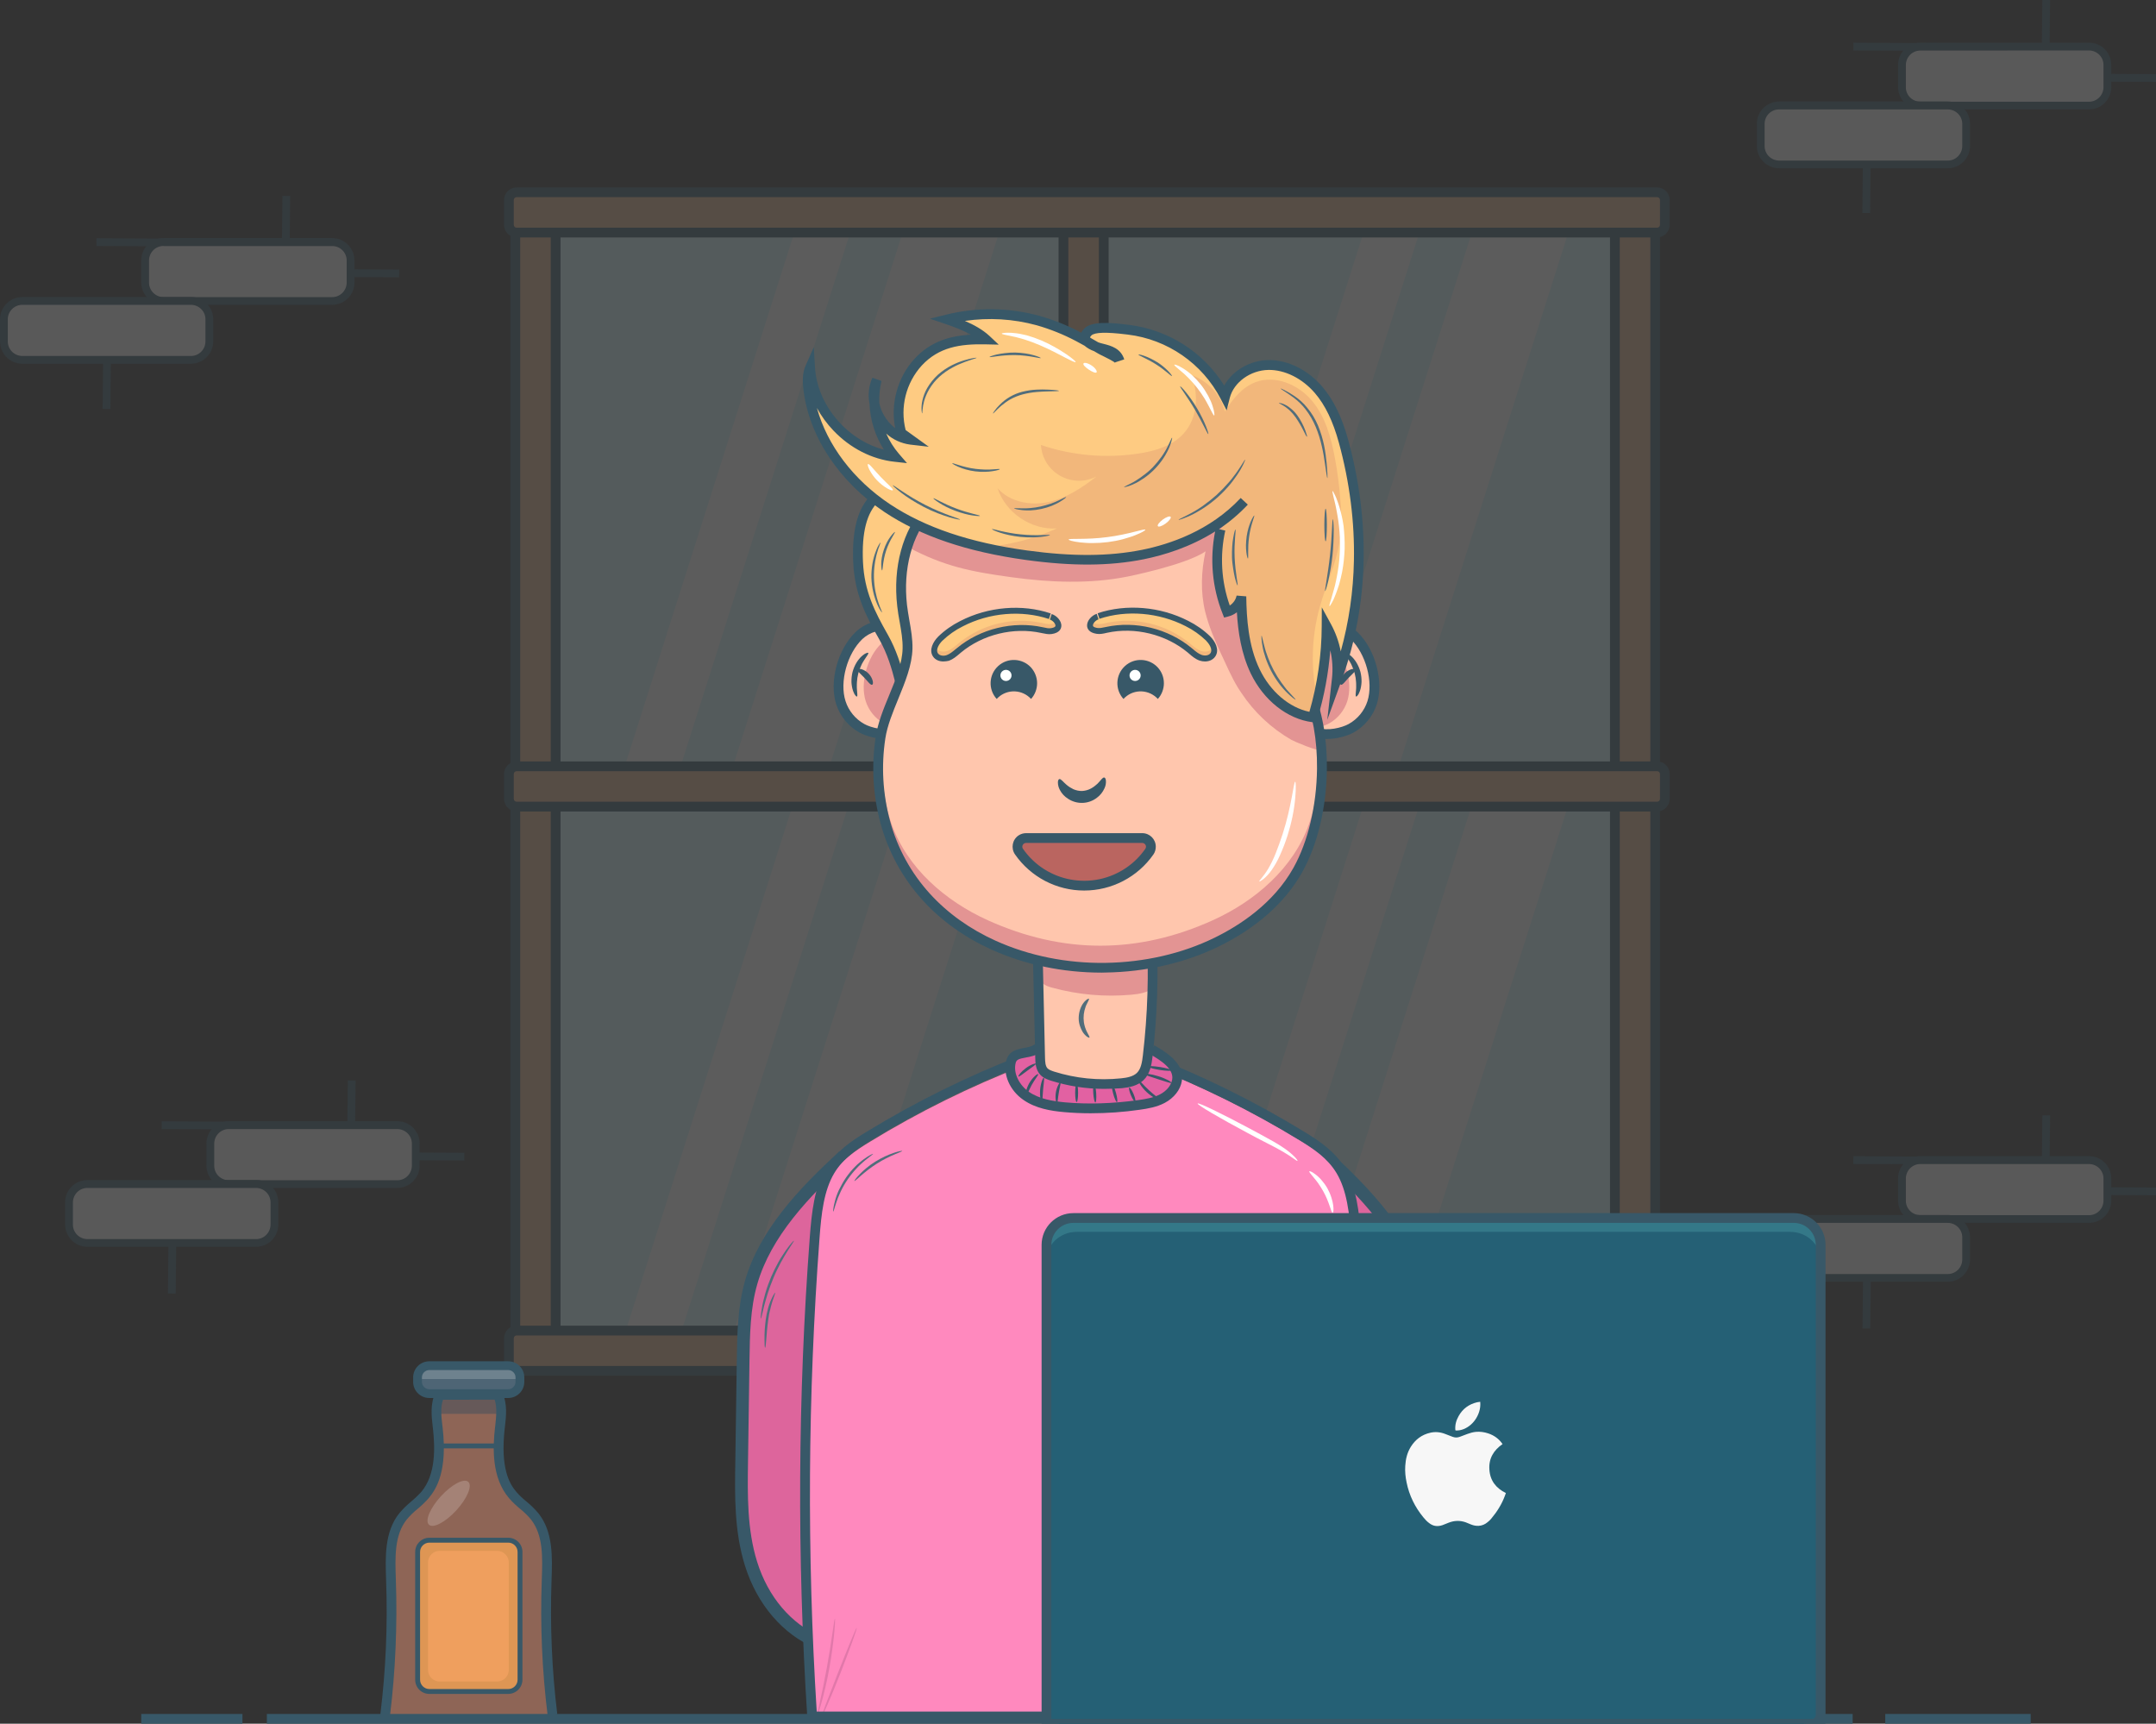 <?xml version="1.0" encoding="utf-8"?>
<!-- Generator: Adobe Illustrator 22.1.0, SVG Export Plug-In . SVG Version: 6.00 Build 0)  -->
<svg version="1.1" id="Capa_1" xmlns="http://www.w3.org/2000/svg" xmlns:xlink="http://www.w3.org/1999/xlink" x="0px" y="0px"
	 viewBox="0 0 2209 1766" style="enable-background:new 0 0 2209 1766;" xml:space="preserve">
<rect x="0" y="0" width="2209" height="1766" fill="#333333" stroke="none"/>
<style type="text/css">
	.st0{opacity:0.2;}
	.st1{fill:#D9FAFF;}
	.st2{fill:#FFFFFF;}
	.st3{fill:#E2B38E;}
	.st4{fill:#385868;}
	.st5{fill:none;}
	.st6{fill:#F2F2F2;}
	.st7{fill:#8E6556;}
	.st8{fill:#665959;}
	.st9{fill:#6E828E;}
	.st10{fill:#4E6575;}
	.st11{fill:#A48276;}
	.st12{fill:#DE9654;}
	.st13{fill:#EF9F5E;}
	.st14{fill:#DD659C;}
	.st15{fill:#FF89BE;}
	.st16{fill:#E178AA;}
	.st17{fill:#E261A2;}
	.st18{fill:#FFC6AD;}
	.st19{fill:#E39493;}
	.st20{fill:#FECB82;}
	.st21{fill:none;stroke:#778C97;stroke-miterlimit:10;}
	.st22{opacity:0.5;}
	.st23{fill:#E6A474;}
	.st24{fill:#516D7B;}
	.st25{opacity:0.5;fill:#E6A474;enable-background:new    ;}
	.st26{fill:#BA6560;}
	.st27{fill:#256075;}
	.st28{fill:#347888;}
	.st29{fill:#F7F7F7;}
</style>
<title>Asset 300</title>
<g class="st0">
	<rect x="549.4" y="218.4" class="st1" width="1126.6" height="1166.3"/>
	<polygon class="st2" points="1022.6,241.6 848.8,788.4 750,788.4 923.8,241.6 	"/>
	<polygon class="st2" points="870,241.6 696.3,788.4 639.1,788.4 812.8,241.6 	"/>
	<polygon class="st2" points="1607.4,236.6 1433.6,783.4 1334.8,783.4 1508.6,236.6 	"/>
	<polygon class="st2" points="1454.8,236.6 1281.1,783.4 1223.9,783.4 1397.6,236.6 	"/>
	<polygon class="st2" points="1607.4,823.1 1433.6,1369.8 1334.8,1369.8 1508.6,823.1 	"/>
	<polygon class="st2" points="1454.8,823.1 1281.1,1369.8 1223.9,1369.8 1397.6,823.1 	"/>
	<polygon class="st2" points="1022.6,823.1 848.8,1369.8 750,1369.8 923.8,823.1 	"/>
	<polygon class="st2" points="870,823.1 696.3,1369.8 639.1,1369.8 812.8,823.1 	"/>
	<path class="st3" d="M1132.6,239.7v1148.6c0,4.4-3.6,8-8,8h-25.3c-4.4,0-8-3.6-8-8V239.7c0-4.4,3.6-8,8-8h25.3
		C1129,231.7,1132.6,235.2,1132.6,239.7z"/>
	<path class="st3" d="M529.6,1385V236.4c0-4.4,3.6-8,8-8h25.3c4.4,0,8,3.6,8,8V1385c0,4.4-3.6,8-8,8h-25.3
		C533.2,1393,529.6,1389.4,529.6,1385z"/>
	<path class="st3" d="M1656.3,1385V236.4c0-4.4,3.6-8,8-8h25.3c4.4,0,8,3.6,8,8V1385c0,4.4-3.6,8-8,8h-25.3
		C1659.8,1393,1656.3,1389.4,1656.3,1385z"/>
	<path class="st4" d="M1122.9,1401.3h-25.3c-7.2,0-13-5.8-13-13l0,0V239.7c0-7.2,5.8-13,13-13h25.3c7.2,0,13,5.8,13,13v1148.6
		C1135.9,1395.5,1130.1,1401.3,1122.9,1401.3L1122.9,1401.3z M1097.6,236.7c-1.7,0-3,1.3-3,3v1148.6c0,1.7,1.3,3,3,3h25.3
		c1.7,0,3-1.3,3-3V239.7c0-1.7-1.3-3-3-3l0,0L1097.6,236.7z"/>
	<path class="st4" d="M561.3,1398H536c-7.2,0-13-5.8-13-13l0,0V236.4c0-7.2,5.8-13,13-13l0,0h25.3c7.2,0,13,5.8,13,13l0,0V1385
		C574.3,1392.2,568.5,1398,561.3,1398C561.3,1398,561.3,1398,561.3,1398z M536,233.4c-1.7,0-3,1.3-3,3V1385c0,1.7,1.3,3,3,3h25.3
		c1.7,0,3-1.3,3-3V236.4c0-1.7-1.3-3-3-3H536z"/>
	<path class="st4" d="M1687.9,1398h-25.3c-7.2,0-13-5.8-13-13l0,0V236.4c0-7.2,5.8-13,13-13l0,0h25.3c7.2,0,13,5.8,13,13l0,0V1385
		C1700.9,1392.2,1695.1,1398,1687.9,1398L1687.9,1398z M1662.6,233.4c-1.7,0-3,1.3-3,3l0,0V1385c0,1.7,1.3,3,3,3h25.3
		c1.7,0,3-1.3,3-3V236.4c0-1.7-1.3-3-3-3L1662.6,233.4z"/>
	<path class="st3" d="M531,197h1168.4c4.4,0,8,3.6,8,8v25.3c0,4.4-3.6,8-8,8H531c-4.4,0-8-3.6-8-8V205C523,200.6,526.6,197,531,197z
		"/>
	<path class="st4" d="M1697.8,243.3H529.4c-7.2,0-13-5.8-13-13V205c0-7.2,5.8-13,13-13l0,0h1168.4c7.2,0,13,5.8,13,13l0,0v25.3
		C1710.8,237.5,1704.9,243.3,1697.8,243.3z M529.4,202c-1.7,0-3,1.3-3,3v25.3c0,1.7,1.3,3,3,3h1168.4c1.7,0,3-1.3,3-3V205
		c0-1.7-1.3-3-3-3H529.4z"/>
	<path class="st3" d="M531,1363.2h1168.4c4.4,0,8,3.6,8,8v25.3c0,4.4-3.6,8-8,8H531c-4.4,0-8-3.6-8-8v-25.3
		C523,1366.8,526.6,1363.2,531,1363.2z"/>
	<path class="st4" d="M1697.8,1409.5H529.4c-7.2,0-13-5.8-13-13l0,0v-25.3c0-7.2,5.8-13,13-13h1168.4c7.2,0,13,5.8,13,13v25.3
		C1710.8,1403.7,1705,1409.5,1697.8,1409.5L1697.8,1409.5z M529.4,1368.2c-1.7,0-3,1.3-3,3v25.3c0,1.7,1.3,3,3,3h1168.4
		c1.7,0,3-1.3,3-3v-25.3c0-1.7-1.3-3-3-3H529.4z"/>
	<path class="st3" d="M531,785.1h1168.4c4.4,0,8,3.6,8,8v25.3c0,4.4-3.6,8-8,8H531c-4.4,0-8-3.6-8-8v-25.3
		C523,788.6,526.6,785.1,531,785.1z"/>
	<path class="st4" d="M1697.8,831.4H529.4c-7.2,0-13-5.8-13-13v-25.3c0-7.2,5.8-13,13-13h1168.4c7.2,0,13,5.8,13,13v25.3
		C1710.8,825.5,1705,831.4,1697.8,831.4z M529.4,790.1c-1.7,0-3,1.3-3,3v25.3c0,1.7,1.3,3,3,3h1168.4c1.7,0,3-1.3,3-3v-25.3
		c0-1.7-1.3-3-3-3H529.4z"/>
</g>
<g class="st0">
	<line class="st5" x1="300.6" y1="1153.5" x2="165.6" y2="1152.8"/>
	
		<rect x="229.1" y="1085.7" transform="matrix(4.886881e-03 -1 1 4.886881e-03 -921.233 1380.61)" class="st4" width="8" height="135"/>
	<line class="st5" x1="475.7" y1="1185" x2="340.7" y2="1184.3"/>
	
		<rect x="404.2" y="1117.2" transform="matrix(4.886881e-03 -1 1 4.886881e-03 -778.409 1587.106)" class="st4" width="8" height="135"/>
	<line class="st5" x1="175.7" y1="1323.2" x2="176.3" y2="1244.9"/>
	
		<rect x="137.2" y="1282.2" transform="matrix(9.999500e-03 -1 1 9.999500e-03 -1111.544 1449.695)" class="st4" width="78.3" height="8"/>
	<line class="st5" x1="358.9" y1="1183.4" x2="359.5" y2="1105.1"/>
	
		<rect x="320.7" y="1142.2" transform="matrix(9.999500e-03 -1 1 9.999500e-03 -789.836 1494.54)" class="st4" width="78.3" height="8"/>
	<path class="st6" d="M407.1,1213.1H234.3c-10.4,0-18.8-8.4-18.8-18.8v-22.8c0-10.4,8.4-18.8,18.8-18.8h172.9
		c10.4,0,18.8,8.4,18.8,18.8v22.8C425.9,1204.7,417.5,1213.1,407.1,1213.1z"/>
	<path class="st4" d="M407.1,1217.1H234.3c-12.6,0-22.7-10.2-22.8-22.8v-22.8c0-12.6,10.2-22.7,22.8-22.8h172.9
		c12.6,0,22.7,10.2,22.8,22.8v22.8C429.9,1206.9,419.7,1217.1,407.1,1217.1z M234.3,1156.8c-8.1,0-14.7,6.6-14.8,14.8v22.8
		c0,8.1,6.6,14.7,14.8,14.8h172.9c8.1,0,14.7-6.6,14.8-14.8v-22.8c0-8.1-6.6-14.7-14.8-14.8H234.3z"/>
	<path class="st6" d="M262.4,1273.4H89.5c-10.4,0-18.8-8.4-18.8-18.8v-22.8c0-10.4,8.4-18.8,18.8-18.8h172.9
		c10.4,0,18.8,8.4,18.8,18.8v22.8C281.2,1265,272.8,1273.4,262.4,1273.4z"/>
	<path class="st4" d="M262.4,1277.4H89.5c-12.6,0-22.7-10.2-22.8-22.8v-22.8c0-12.6,10.2-22.7,22.8-22.8h172.9
		c12.6,0,22.7,10.2,22.8,22.8v22.8C285.1,1267.2,275,1277.4,262.4,1277.4z M89.5,1217.1c-8.1,0-14.7,6.6-14.8,14.8v22.8
		c0,8.1,6.6,14.7,14.8,14.8h172.9c8.1,0,14.7-6.6,14.8-14.8v-22.8c0-8.1-6.6-14.7-14.8-14.8L89.5,1217.1z"/>
</g>
<g class="st0">
	<line class="st5" x1="233.8" y1="248.7" x2="98.8" y2="248"/>
	
		<rect x="162.3" y="180.9" transform="matrix(4.886881e-03 -1 1 4.886881e-03 -82.871 413.475)" class="st4" width="8" height="135"/>
	<line class="st5" x1="409" y1="280.2" x2="274" y2="279.5"/>
	
		<rect x="337.5" y="212.4" transform="matrix(4.886881e-03 -1 1 4.886881e-03 59.943 619.96)" class="st4" width="8" height="135"/>
	<line class="st5" x1="108.9" y1="418.4" x2="109.6" y2="340.1"/>
	
		<rect x="70.3" y="375.9" transform="matrix(9.999500e-03 -1 1 9.999500e-03 -271.5 485.546)" class="st4" width="78.3" height="8"/>
	<line class="st5" x1="292.1" y1="278.6" x2="292.8" y2="200.3"/>
	
		<rect x="253.8" y="235.8" transform="matrix(9.999500e-03 -1 1 9.999500e-03 50.208 530.391)" class="st4" width="78.3" height="8"/>
	<path class="st6" d="M340.4,308.3H167.5c-10.4,0-18.8-8.4-18.8-18.8v-22.8c0-10.4,8.4-18.8,18.8-18.8h172.9
		c10.4,0,18.8,8.4,18.8,18.8v22.8C359.2,299.9,350.8,308.3,340.4,308.3z"/>
	<path class="st4" d="M340.4,312.3H167.5c-12.6,0-22.7-10.2-22.8-22.8v-22.8c0-12.6,10.2-22.8,22.8-22.8h172.9
		c12.6,0,22.7,10.2,22.8,22.8v22.8C363.2,302.1,353,312.3,340.4,312.3z M167.5,252c-8.1,0-14.7,6.6-14.8,14.8v22.8
		c0,8.1,6.6,14.7,14.8,14.8h172.9c8.1,0,14.7-6.6,14.8-14.8v-22.7c0-8.2-6.6-14.8-14.8-14.8h0H167.5z"/>
	<path class="st6" d="M195.7,368.6H22.8c-10.4,0-18.8-8.4-18.8-18.8v-22.8c0-10.4,8.4-18.8,18.8-18.8h172.9
		c10.4,0,18.8,8.4,18.8,18.8v22.8C214.4,360.3,206,368.6,195.7,368.6z"/>
	<path class="st4" d="M195.6,372.7H22.8C10.2,372.6,0,362.5,0,349.9v-22.8c0-12.6,10.2-22.7,22.8-22.8h172.9
		c12.6,0,22.7,10.2,22.8,22.8v22.8C218.4,362.5,208.2,372.6,195.6,372.7z M22.8,312.3C14.6,312.4,8,319,8,327.1v22.8
		c0,8.1,6.6,14.7,14.8,14.8h172.9c8.1,0,14.7-6.6,14.8-14.8v-22.8c0-8.1-6.6-14.7-14.8-14.8L22.8,312.3z"/>
</g>
<g class="st0">
	<line class="st5" x1="2033.8" y1="1189.2" x2="1898.8" y2="1188.6"/>
	
		<rect x="1962.4" y="1121.4" transform="matrix(4.886881e-03 -1 1 4.886881e-03 767.851 3149.5)" class="st4" width="8" height="135"/>
	<line class="st5" x1="2209" y1="1220.7" x2="2074" y2="1220.1"/>
	
		<rect x="2137.6" y="1152.9" transform="matrix(4.886881e-03 -1 1 4.886881e-03 910.686 3355.986)" class="st4" width="8" height="135"/>
	<line class="st5" x1="1909" y1="1358.9" x2="1909.6" y2="1280.7"/>
	
		<rect x="1873.4" y="1318" transform="matrix(9.999500e-03 -1 1 9.999500e-03 571.561 3221.231)" class="st4" width="78.3" height="8"/>
	<line class="st5" x1="2092.2" y1="1219.1" x2="2092.8" y2="1140.8"/>
	
		<rect x="2056.9" y="1177.9" transform="matrix(9.999500e-03 -1 1 9.999500e-03 893.269 3266.076)" class="st4" width="78.3" height="8"/>
	<path class="st6" d="M2140.4,1248.9h-172.9c-10.4,0-18.8-8.4-18.8-18.8v-22.8c0-10.4,8.4-18.8,18.8-18.8h172.9
		c10.4,0,18.8,8.4,18.8,18.8v22.8C2159.2,1240.5,2150.8,1248.9,2140.4,1248.9z"/>
	<path class="st4" d="M2140.4,1252.9h-172.9c-12.6,0-22.7-10.2-22.8-22.8v-22.8c0-12.6,10.2-22.7,22.8-22.8h172.9
		c12.6,0,22.7,10.2,22.8,22.8v22.8C2163.2,1242.7,2153,1252.9,2140.4,1252.9z M1967.5,1192.6c-8.1,0-14.7,6.6-14.8,14.8v22.8
		c0,8.1,6.6,14.7,14.8,14.8h172.9c8.1,0,14.7-6.6,14.8-14.8v-22.8c0-8.1-6.6-14.7-14.8-14.8H1967.5z"/>
	<path class="st6" d="M1995.7,1309.2h-172.9c-10.4,0-18.8-8.4-18.8-18.8v-22.8c0-10.4,8.4-18.8,18.8-18.8h172.9
		c10.4,0,18.8,8.4,18.8,18.8v22.8C2014.4,1300.8,2006,1309.2,1995.7,1309.2z"/>
	<path class="st4" d="M1995.7,1313.2h-172.9c-12.6,0-22.7-10.2-22.8-22.8v-22.8c0-12.6,10.2-22.7,22.8-22.8h172.9
		c12.6,0,22.7,10.2,22.8,22.8v22.8C2018.4,1303,2008.2,1313.2,1995.7,1313.2z M1822.8,1252.9c-8.1,0-14.7,6.6-14.8,14.8v22.8
		c0,8.1,6.6,14.7,14.8,14.8h172.9c8.1,0,14.7-6.6,14.8-14.8v-22.8c0-8.1-6.6-14.7-14.8-14.8H1822.8z"/>
</g>
<g class="st0">
	<line class="st5" x1="2033.8" y1="48.4" x2="1898.8" y2="47.8"/>
	
		<rect x="1962.4" y="-19.4" transform="matrix(4.886881e-03 -1 1 4.886881e-03 1908.676 2014.224)" class="st4" width="8" height="135"/>
	<line class="st5" x1="2209" y1="79.9" x2="2074" y2="79.2"/>
	
		<rect x="2137.5" y="12.1" transform="matrix(4.886881e-03 -1 1 4.886881e-03 2051.51 2220.709)" class="st4" width="8" height="135"/>
	<line class="st5" x1="1909" y1="218.1" x2="1909.6" y2="139.8"/>
	
		<rect x="1873.4" y="175.2" transform="matrix(9.999500e-03 -1 1 9.999500e-03 1714.213 2089.87)" class="st4" width="78.3" height="8"/>
	<line class="st5" x1="2092.2" y1="78.3" x2="2092.8" y2="0"/>
	
		<rect x="2056.9" y="35.2" transform="matrix(9.999500e-03 -1 1 9.999500e-03 2035.941 2134.715)" class="st4" width="78.3" height="8"/>
	<path class="st6" d="M2140.4,108.1h-172.9c-10.4,0-18.8-8.4-18.8-18.8V66.5c0-10.4,8.4-18.8,18.8-18.8h172.9
		c10.4,0,18.8,8.4,18.8,18.8v22.8C2159.2,99.7,2150.8,108.1,2140.4,108.1z"/>
	<path class="st4" d="M2140.4,112.1h-172.9c-12.6,0-22.7-10.2-22.8-22.8V66.5c0-12.6,10.2-22.7,22.8-22.8h172.9
		c12.6,0,22.7,10.2,22.8,22.8v22.8C2163.2,101.9,2153,112.1,2140.4,112.1z M1967.5,51.8c-8.1,0-14.7,6.6-14.8,14.8v22.8
		c0,8.1,6.6,14.7,14.8,14.8h172.9c8.1,0,14.7-6.6,14.8-14.8V66.5c0-8.1-6.6-14.7-14.8-14.8L1967.5,51.8z"/>
	<path class="st6" d="M1995.7,168.4h-172.9c-10.4,0-18.8-8.4-18.8-18.8v-22.8c0-10.4,8.4-18.8,18.8-18.8h172.9
		c10.4,0,18.8,8.4,18.8,18.8v22.8C2014.4,160,2006,168.4,1995.7,168.4z"/>
	<path class="st4" d="M1995.7,172.4h-172.9c-12.6,0-22.8-10.2-22.8-22.8v-22.8c0-12.6,10.2-22.7,22.8-22.8h172.9
		c12.6,0,22.7,10.2,22.8,22.8v22.8C2018.4,162.2,2008.2,172.4,1995.7,172.4z M1822.8,112.1c-8.2,0-14.8,6.6-14.8,14.8c0,0,0,0,0,0
		v22.8c0,8.1,6.6,14.7,14.8,14.8h172.9c8.1,0,14.7-6.6,14.8-14.8v-22.8c0-8.1-6.6-14.7-14.8-14.8L1822.8,112.1z"/>
</g>
<path class="st7" d="M566.1,1757c-5.6-45.8-7.6-92-6-138.2c0.8-22.7,1.8-47.7-12.4-65.4c-6.5-8.1-15.5-13.7-22.3-21.6
	c-15.6-18.3-15.9-44.9-13.2-68.8c1.3-11.5,3-23.7-2.1-34H480l0.6,0.1h-30.1c-5,10.4-3.4,22.6-2.1,34c2.7,23.9,2.4,50.5-13.2,68.8
	c-6.7,7.9-15.8,13.5-22.3,21.6c-14.2,17.7-13.2,42.7-12.4,65.4c1.7,46.2-0.3,92.4-6,138.2"/>
<path class="st8" d="M512.3,1448.6H446c-0.2-6.8,0.4-13.5,3.4-19.6h30.1l-0.6-0.1H509C511.9,1435.1,512.5,1441.8,512.3,1448.6z"/>
<path class="st9" d="M440.4,1399.8h80.9c6.6,0,12,5.4,12,12v4.6c0,6.6-5.4,12-12,12h-80.9c-6.6,0-12-5.4-12-12v-4.6
	C428.4,1405.1,433.8,1399.8,440.4,1399.8z"/>
<path class="st10" d="M533.3,1412.9c0,7.9-6.4,14.3-14.3,14.3h-76.3c-7.9,0-14.3-6.4-14.3-14.3H533.3z"/>
<path class="st4" d="M399.6,1757.7l-9.9-1.2c5.6-45.6,7.6-91.5,5.9-137.4v-0.4c-0.8-23.1-1.8-49.2,13.5-68.3
	c3.7-4.4,7.8-8.4,12.2-12c3.6-3,7-6.2,10.2-9.7c15.3-18,14.2-45.7,12.1-65l-0.2-1.5c-1.3-11.3-2.7-24,2.7-35.3l1.4-2.8H480v0h33.2
	l1.4,2.8c5.5,11.2,4,24,2.7,35.3l-0.2,1.5c-4.5,40.3,4.7,56.4,12.1,65c3.1,3.5,6.5,6.7,10.2,9.7c4.4,3.6,8.5,7.6,12.2,12
	c15.3,19,14.3,45.2,13.5,68.3v0.4c-1.6,45.9,0.3,91.8,5.9,137.3l-9.9,1.2c-5.7-46.1-7.7-92.6-6-139v-0.4
	c0.8-22.4,1.7-45.5-11.3-61.7c-3.3-3.9-7-7.5-11-10.7c-4-3.3-7.8-6.9-11.2-10.8c-17.9-20.9-16.8-51.4-14.4-72.6l0.2-1.5
	c1-9.3,2.1-18.9-0.6-26.9h-26.1v0.1h-26.8c-2.8,8.1-1.7,17.7-0.6,26.9l0.2,1.5c5,44.1-5.9,62.5-14.4,72.6
	c-3.5,3.9-7.2,7.5-11.2,10.8c-4,3.2-7.7,6.8-11,10.7c-13,16.1-12.1,39.3-11.3,61.7v0.4C407.2,1665.1,405.2,1711.6,399.6,1757.7z"/>
<ellipse transform="matrix(0.676 -0.737 0.737 0.676 -986.174 837.455)" class="st11" cx="459.4" cy="1540.4" rx="29.8" ry="10.7"/>
<path class="st12" d="M439.9,1578.6h80.9c6.6,0,12,5.4,12,12v131c0,6.6-5.4,12-12,12h-80.9c-6.6,0-12-5.4-12-12v-131
	C427.9,1584,433.3,1578.6,439.9,1578.6z"/>
<path class="st13" d="M450.5,1588.9h58.8c6.6,0,12,5.4,12,12v109.9c0,6.6-5.4,12-12,12h-58.8c-6.6,0-12-5.4-12-12v-109.9
	C438.5,1594.3,443.9,1588.9,450.5,1588.9z"/>
<path class="st4" d="M520.8,1735.5h-80.9c-8,0-14.5-6.5-14.5-14.5v-131c0-8,6.5-14.5,14.5-14.5h80.9c8,0,14.5,6.5,14.5,14.5v131
	C535.2,1729,528.8,1735.4,520.8,1735.5z M439.9,1580.5c-5.2,0-9.5,4.3-9.5,9.5v131c0,5.2,4.3,9.5,9.5,9.5h80.9
	c5.2,0,9.5-4.3,9.5-9.5v-131c0-5.2-4.3-9.5-9.5-9.5L439.9,1580.5z"/>
<path class="st14" d="M866.6,1189c-40.5,37.3-80,78.6-94.5,129.2c-7.4,26-7.9,53.1-8.3,79.9l-1.5,103.6c-0.5,35.1-1,70.8,9.6,104.6
	s33.7,66.1,68.9,80.8"/>
<path class="st14" d="M1360.4,1189c40.5,37.3,80,78.6,94.5,129.2c7.4,26,7.9,53.1,8.3,79.9l1.5,103.6c0.5,35.1,1,70.8-9.6,104.6
	s-33.7,66.1-68.9,80.8"/>
<path class="st4" d="M835.8,1688.7c-33.8-14.1-60.2-45-72.6-84.8c-10.9-35.1-10.4-71.5-9.8-106.7l1.5-103.6
	c0.4-26.9,0.8-54.7,8.5-81.6c14.9-51.8,55.1-94.2,96.4-132.2l8.8,9.6c-39.9,36.7-78.7,77.4-92.7,126.2c-7.3,25.3-7.6,52.2-8,78.2
	l-1.5,103.6c-0.5,34.2-1,69.5,9.3,102.6c11.2,36.1,35,64.1,65.2,76.7L835.8,1688.7z"/>
<path class="st4" d="M1386.4,1688.7l-5-12c30.2-12.6,54-40.6,65.2-76.7c10.3-33.1,9.8-68.4,9.3-102.6l-1.5-103.6
	c-0.4-26-0.8-52.9-8-78.2c-14-48.8-52.8-89.4-92.7-126.2l8.8-9.6c41.3,38,81.5,80.3,96.4,132.2c7.7,26.9,8.1,54.7,8.5,81.6
	l1.5,103.6c0.5,35.2,1.1,71.6-9.8,106.7C1446.7,1643.7,1420.2,1674.6,1386.4,1688.7z"/>
<path class="st15" d="M1048.8,1091.9c-54.7,21.2-107.4,47.3-157.5,77.9c-14.8,9-30,19.1-39.9,35.5c-11.6,19.3-14,44.6-15.8,68.5
	c-12.2,163.3-13.1,327.3-2.6,490.7h559.9c10.5-163.4,9.7-327.4-2.6-490.7c-1.8-24-4.2-49.2-15.8-68.5c-9.8-16.4-25.1-26.5-39.9-35.5
	c-50.1-30.6-102.8-56.7-157.5-77.9"/>
<ellipse class="st16" cx="1374.3" cy="1366.2" rx="1.3" ry="102.8"/>
<path class="st16" d="M1363,1316.1l-0.3,29.7c-0.1,7.6-0.2,12.3-0.6,12.3s-0.8-4.7-1.2-12.3s-0.6-18.1-0.5-29.8s0.7-22.1,1.3-29.7
	s1.2-12.3,1.6-12.3s0.4,4.7,0.2,12.3L1363,1316.1z"/>
<path class="st16" d="M858.7,1713.6c5-12.8,9.7-24.3,13.1-32.6s5.7-13.4,6-13.3s-1.3,5.4-4.4,13.9s-7.4,20.1-12.4,32.9
	s-9.8,24.3-13.4,32.5s-6,13.3-6.3,13.2s1.5-5.4,4.7-13.8S853.7,1726.4,858.7,1713.6z"/>
<path class="st16" d="M847.1,1709c2.5-13.9,4.5-26.5,5.8-35.7s2.1-14.8,2.5-14.8s0.2,5.8-0.7,15s-2.5,22-5,35.9s-5.6,26.4-8.1,35.4
	s-4.4,14.4-4.7,14.3s0.9-5.7,3-14.7S844.5,1722.9,847.1,1709z"/>
<path class="st4" d="M1396.7,1763.6H827.4l-0.3-4.7c-10.5-163.7-9.7-327.9,2.6-491.4c2-26,4.7-51,16.5-70.7
	c10.3-17.2,26.2-27.8,41.6-37.2c50.3-30.7,103.3-56.9,158.3-78.3l3.6,9.3c-54.4,21.1-106.9,47-156.7,77.5
	c-14.9,9.1-29,18.5-38.2,33.8c-10.7,17.9-13.3,41.6-15.1,66.3c-12.1,161.5-13,323.7-2.9,485.4h550.6c10.2-161.7,9.2-323.8-2.9-485.4
	c-1.9-24.8-4.4-48.5-15.1-66.3c-9.2-15.3-23.3-24.7-38.2-33.8c-49.8-30.4-102.3-56.4-156.7-77.5l3.6-9.3
	c55,21.3,108,47.5,158.3,78.3c15.4,9.4,31.3,20,41.6,37.2c11.8,19.7,14.6,44.7,16.5,70.7c12.3,163.6,13.1,327.8,2.6,491.5
	L1396.7,1763.6z"/>
<path class="st17" d="M1180.2,1075.4c10.9,6.3,28.1,16.3,25.7,31.4c-1.3,8.2-7.6,14.9-14.9,18.8s-15.7,5.3-23.9,6.4
	c-25.3,3.5-51,4.7-76.5,2.4c-13.7-1.3-27.8-3.7-39.1-11.5s-19.1-22.1-15.6-35.3c3-11.4,18.7-6.5,27.3-13.7"/>
<path class="st18" d="M1063.1,964.7l2.7,118.9c0.1,4.9,0.4,10.3,3.7,14c2.3,2.6,5.8,3.9,9.1,4.9c22.8,7.2,46.8,9.6,70.6,7.1
	c6.9-0.7,14.2-2.1,19.2-6.9c5.5-5.3,6.8-13.6,7.7-21.2c4.9-41.9,6.3-84.2,4-126.4"/>
<path class="st19" d="M1182.3,1011.4c-0.3,0.3-0.6,0.5-0.9,0.8c-5.7,4.8-14.1,6.2-22,6.9c-27.2,2.5-54.6,0.1-81-7.1
	c-3.8-1-7.8-2.3-10.5-4.9c-1.4-1.4-2.5-3.2-3.1-5.1c-0.2-10-0.5-20.1-0.7-30.1l117-9.5C1182.1,978.6,1182.5,995,1182.3,1011.4z"/>
<path class="st4" d="M1131.3,1115.6c-18.4,0-36.6-2.8-54.2-8.3c-3.8-1.2-8.2-2.8-11.4-6.3c-4.7-5.2-4.9-12.4-5-17.2l-2.7-118.9
	l10-0.2l2.7,118.9c0.1,4.4,0.4,8.5,2.4,10.8c1.5,1.7,4.3,2.6,6.9,3.5c22.2,7,45.5,9.3,68.6,6.9c6.1-0.6,12.3-1.8,16.2-5.5
	c4.3-4.1,5.4-11.3,6.2-18.2c4.9-41.7,6.2-83.7,3.9-125.5l10-0.5c2.3,42.5,0.9,85-4,127.3c-1,8.7-2.6,17.8-9.2,24.2
	c-6.1,5.9-14.6,7.5-22.1,8.3C1143.6,1115.3,1137.4,1115.6,1131.3,1115.6z"/>
<path class="st18" d="M916.3,644.1c-12-4.3-26.6,0.3-35.5,8.8c-16.7,15.9-25.6,46.7-18.7,68.7c3.6,11.2,11.3,20.6,21.6,26.4
	c11.6,6.4,39.3,11.3,45.4-5.4"/>
<path class="st19" d="M933.5,651.7c-10.3-3.7-22.8,0.3-30.5,7.6c-14.3,13.6-22,40.2-16,59.1c3.1,9.6,9.7,17.7,18.6,22.7
	c10,5.5,33.8,9.7,39-4.7"/>
<path class="st4" d="M907.6,757.1c-10.3,0-20.8-3.2-26.9-6.5c-11.4-6.3-20-16.8-24-29.2c-7.3-23.2,1.6-56.3,20-73.9
	c11-10.5,27.7-14.6,40.7-9.9L914,647c-10.6-3.8-23.3,1-30.4,7.7c-15.6,14.9-23.6,44-17.3,63.6c3.2,10,10.1,18.4,19.3,23.5
	c7,3.9,21.8,7.4,31.3,3.9c3.2-1,5.8-3.5,7-6.7l9.4,3.4c-2.2,5.9-6.9,10.5-12.9,12.6C916.3,756.5,911.9,757.2,907.6,757.1z"/>
<path class="st4" d="M873.5,688.5c0.9-3.3,2.2-6.5,4-9.5c0.8-1.3,1.6-2.5,2.6-3.7c0.5-0.5,0.9-1.1,1.3-1.5l1.3-1.3
	c0.8-0.7,1.6-1.4,2.5-2c0.6-0.5,1.3-0.9,2.1-1.2c1.2-0.6,2-0.7,2.3-0.3c0.5,0.7-1.3,2.9-3.6,6.4l-0.9,1.4c-0.3,0.5-0.6,1-0.9,1.5
	c-0.7,1-1.2,2.2-1.8,3.5c-2.6,5.4-4.1,11.2-4.4,17.1c0,1.4-0.2,2.7-0.1,3.9c0,0.6,0,1.2,0,1.8l0.1,1.7c0.3,4.2,0.8,7,0,7.3
	c-0.4,0.2-1-0.3-1.8-1.4c-0.5-0.6-0.9-1.3-1.2-2.1c-0.5-1-0.9-2-1.2-3l-0.5-1.8c-0.2-0.6-0.3-1.3-0.4-2c-0.3-1.5-0.4-3-0.5-4.5
	C872.3,695.2,872.7,691.8,873.5,688.5z"/>
<path class="st4" d="M890,690.2c2,2.1,3.5,4.7,4.2,7.5c0.5,2.2,0.1,3.7-0.7,3.9s-1.9-0.6-3.2-2s-2.9-3.3-4.7-5.2s-3.7-3.6-5-5
	s-2.2-2.5-1.9-3.3s1.8-1,4-0.5C885.5,686.5,888,688.1,890,690.2z"/>
<path class="st18" d="M1351.1,644.1c12-4.3,26.6,0.3,35.5,8.8c16.7,15.9,25.6,46.7,18.7,68.7c-3.6,11.2-11.3,20.6-21.6,26.4
	c-11.6,6.4-39.3,11.3-45.4-5.4"/>
<path class="st19" d="M1333.9,651.7c10.3-3.7,22.8,0.3,30.5,7.6c14.3,13.6,22,40.2,16,59.1c-3.1,9.6-9.7,17.7-18.5,22.7
	c-9.9,5.5-33.8,9.7-39-4.7"/>
<path class="st4" d="M1359.8,757.1c-4.3,0.1-8.7-0.6-12.8-2.1c-6-2-10.7-6.7-12.9-12.6l9.4-3.4c1.2,3.2,3.8,5.6,7,6.7
	c9.4,3.5,24.2,0,31.3-3.9c9.2-5.1,16.1-13.5,19.3-23.5c6.2-19.6-1.7-48.7-17.3-63.6c-7.1-6.7-19.8-11.6-30.4-7.7l-3.4-9.4
	c12.9-4.7,29.7-0.6,40.7,9.9c18.4,17.5,27.3,50.7,20,73.9c-4,12.4-12.6,22.9-24,29.2C1380.6,753.9,1370,757.1,1359.8,757.1z"/>
<path class="st4" d="M1393.9,688.5c-0.9-3.3-2.2-6.5-4-9.5c-0.8-1.3-1.6-2.5-2.6-3.7c-0.4-0.5-0.9-1.1-1.3-1.5l-1.3-1.3
	c-0.8-0.7-1.6-1.4-2.5-2c-0.6-0.5-1.3-0.9-2.1-1.2c-1.2-0.6-2-0.7-2.3-0.3c-0.6,0.7,1.3,2.9,3.6,6.4l0.9,1.4c0.3,0.5,0.6,1,0.9,1.5
	c0.7,1,1.2,2.2,1.8,3.5c2.6,5.4,4.1,11.2,4.4,17.1c0,1.4,0.2,2.7,0.1,3.9c0,0.6,0,1.2,0,1.8l-0.1,1.7c-0.3,4.2-0.8,7,0,7.3
	c0.4,0.2,1-0.3,1.8-1.4c0.5-0.6,0.9-1.3,1.2-2.1c0.5-1,0.9-2,1.2-3l0.5-1.8c0.2-0.6,0.3-1.3,0.4-2c0.3-1.5,0.4-3,0.5-4.5
	C1395.1,695.2,1394.7,691.8,1393.9,688.5z"/>
<path class="st4" d="M1377.4,690.2c-2,2.1-3.5,4.7-4.2,7.5c-0.5,2.2-0.1,3.7,0.7,3.9s1.9-0.6,3.2-2s2.9-3.3,4.7-5.2s3.7-3.6,5-5
	s2.2-2.5,1.9-3.3s-1.8-1-4-0.5C1381.9,686.5,1379.4,688.1,1377.4,690.2z"/>
<path class="st20" d="M897.9,510.1c-17,16.2-18.5,44.2-17.5,66.1c1.4,29.9,11.4,50.8,26.1,76.5c8.3,14.5,12.9,29.4,16.9,45.5
	l28.3-49.3l13.1-118v-40.6L897.9,510.1z"/>
<path class="st4" d="M917.3,699.3c-3.6-14.3-8.1-29.6-16.4-44.2c-13.8-24.1-25.3-46.7-26.7-78.8c-1.5-33.4,4.7-56.3,19.1-69.9
	l6.9,7.3c-12.2,11.5-17.4,31.9-16,62.2c1.4,29.9,11.9,50.5,25.4,74.3c8.9,15.7,13.7,31.7,17.4,46.7L917.3,699.3z"/>
<path class="st18" d="M1352.1,787.4c-0.8,27.1-1.8,55-10.9,80.8c-15.9,45-55,78.8-98.5,98.5c-76.8,34.8-153.7,34.8-230.7,0
	c-43.5-19.7-82.5-53.5-98.5-98.5c-9.1-25.8-10.1-53.7-10.9-80.8s1-54.8,11.9-80c5.9-13.7,15.1-27.6,15.4-43
	c0.3-14.6-4-29.4-5.6-43.9c-3.8-34.2,3.1-72,26.5-98.2c20-22.4,48.7-35.5,75.8-46c65.1-23.7,136.4-23.7,201.5,0
	c27.2,10.5,55.8,23.5,75.8,46c23.4,26.3,30.3,64,26.5,98.2c-1.6,14.5-5.9,29.3-5.6,43.9c0.4,15.4,9.5,29.3,15.4,43
	C1351.1,732.6,1352.9,760.4,1352.1,787.4z"/>
<path class="st19" d="M1341.2,844.3c-15.9,45-55,78.8-98.5,98.5c-76.8,34.8-153.7,34.8-230.7,0c-43.5-19.7-82.5-53.5-98.5-98.5
	c-9-25.3-10.1-52.8-10.9-79.5c-0.3,7.1-0.2,14.3,0,21.3c0.8,27.1,1.8,55,10.9,80.8c15.9,45,55,78.8,98.5,98.5
	c77,34.9,153.9,34.9,230.7,0c43.4-19.7,82.5-53.5,98.5-98.5c9.1-25.8,10.1-53.7,10.9-80.8c0.2-7.1,0.2-14.2,0-21.3
	C1351.3,791.6,1350.2,819,1341.2,844.3z"/>
<path class="st19" d="M1271.8,709.8c13.1,19.8,30.7,36.3,51.3,48.2c2.5,1.5,28.4,12.5,29.1,9.9c1.8-5.9-7.4-23.8-6-29.8
	c-1.8-12.3-16.6-22.8-21.6-34.3c-5.9-13.7-15.1-27.6-15.4-43c-0.3-14.6,4-29.4,5.6-43.9c3.8-34.2-3.1-71.9-26.5-98.2
	c-20-22.4-48.7-35.5-75.8-46c-65.1-23.7-136.4-23.7-201.5,0c-27.2,10.5-40.6,27.2-60.6,49.6c-9.5,10.7-15.8,24.7-20.3,38.2
	c37.5,19.8,64.1,25.1,106.3,30.9c39.5,5.4,79.9,7.1,119-0.7c0,0,59.3-11.8,79.8-25.8c-4.5,20-5.3,41.7-0.4,61.8
	c3.7,14.9,9.7,29.1,16.2,43c5.6,11.8,10.7,24,17.5,35.1C1269.6,706.5,1270.7,708.2,1271.8,709.8z"/>
<path class="st21" d="M1094,336"/>
<path class="st4" d="M1128.8,996.5c-39.8,0-78.6-8.1-112.7-23.5c-27.8-12.6-51.6-29.6-70.6-50.5c-20.5-22.5-35.3-49.5-43.3-78.9
	c-7.8-28.8-9.5-59-5-88.5c2.2-14.5,8.1-29,13.9-43c6.9-16.7,13.4-32.6,13.7-47.8c0.2-8.8-1.4-18-3-27c-1-5.3-1.9-10.8-2.5-16.2
	c-4.6-40.1,5.5-77.3,27.6-102.1c20.7-23.2,49.6-36.4,77.8-47.3c66.2-24.1,138.8-24.1,205.1,0c28.2,10.9,57.1,24.1,77.8,47.3
	c22.1,24.8,32.2,62,27.7,102.1c-0.6,5.4-1.6,10.9-2.5,16.2c-1.6,9-3.3,18.2-3,27c0.3,10.5,5.3,20.7,10.1,30.6
	c1.7,3.4,3.4,7,4.9,10.5c9.9,22.9,15,51.2,14.7,82c-0.3,39.6-9.6,78.4-25.5,106.6c-17.3,30.7-46.8,56.9-85.3,75.7
	c-34.6,16.9-74.7,26.1-115.9,26.7L1128.8,996.5z M1121.8,463.5c-31.9,0.1-63.6,6-93.4,17.5c-27,10.4-54.6,23-73.9,44.6
	c-20.2,22.7-29.4,57.1-25.2,94.3c0.6,5.1,1.5,10.2,2.4,15.6c1.7,9.4,3.4,19.2,3.2,29c-0.4,17.1-7.6,34.5-14.5,51.4
	c-5.5,13.5-11.3,27.4-13.3,40.7c-4.3,28.2-2.6,56.9,4.8,84.4c7.5,27.9,21.6,53.5,41,74.8c18.2,19.9,40.8,36.1,67.4,48.1
	c33.9,15.3,72.8,23.2,112.4,22.6s78.3-9.4,111.6-25.7c25.6-12.5,60.4-35,80.9-71.6c15-26.8,23.8-63.9,24.2-101.8l0,0
	c0.3-29.4-4.6-56.4-13.9-78c-1.4-3.3-3-6.6-4.7-10c-5.3-10.9-10.8-22.1-11.1-34.8c-0.2-9.8,1.5-19.5,3.2-29c1-5.4,1.9-10.5,2.4-15.6
	c4.2-37.3-5-71.7-25.2-94.3c-19.3-21.6-46.9-34.2-73.9-44.6c-31.5-12.1-65.1-18.1-98.8-17.4h-0.2
	C1125.4,463.6,1123.6,463.5,1121.8,463.5L1121.8,463.5z"/>
<path class="st20" d="M1250.7,542.3c-6.3,28.2-4,57.6,6.6,84.5c7.5-2,13.1-8.2,14.6-15.8c0.3,26.3,2.8,53.2,14.2,76.8
	s33,43.7,59.1,47.1c9.2-30.3,13.9-61.7,14-93.4c9,16.5,12.7,35.4,10.6,54.1c28.6-79.1,28.7-162.9,6.8-243.6
	c-5.2-19-12.8-37.9-25.6-52.9s-31.7-25.7-51.4-25.4s-39.6,13.4-44.5,32.5c-19.7-37.8-56.7-63.5-99.1-68.6
	c-8.9-1.1-34.2-4.8-41.3,2.2c-8.8,8.6,5.4,14.4,11.6,16.2c8.7,2.4,17.7,3.5,20.9,13.5c-1.1-3.5-16.2-9.8-19.6-11.8
	c-7.6-4.5-15.2-8.9-23-12.9c-13.2-7-27-12.5-41.4-16.5c-30.3-8.3-62.3-8.7-92.8-1.1c13.3,4.5,29.3,10.8,39.7,20.5
	c-26.4-0.6-50.3,2.6-69.4,23.2c-17.7,19.1-24.5,47.6-17.3,72.6l9.6,6.9c-27.1-3.2-45.9-36.4-34.7-61.3c-6.7,27.8,0.3,57.2,18.9,79
	c-45.5-4.9-84.5-45.8-87.2-91.5c-3,6.6-2.8,14.2-2,21.4c5.6,50.3,38.9,94.8,81.1,122.8c42.2,28,92.5,41.3,142.7,48.2
	c39.5,5.4,79.9,7.1,119-0.7s76.9-25.5,104.1-54.7"/>
<g class="st22">
	<path class="st23" d="M1372.4,555.7c-3.8,22.8-14,43.9-20.2,66.2c-8.7,31.2-9.4,64.1-2.2,95.7c-1.4,5.8-3,11.6-4.7,17.3
		c-26-3.3-47.7-23.4-59.1-47.1s-13.9-50.6-14.2-76.8c-1.4,7.6-7.1,13.8-14.6,15.8c-10.6-26.9-12.9-56.3-6.6-84.5l24.3-28.9
		c-27.2,29.1-65,46.9-104.1,54.7s-79.5,6.1-119,0.7c-15-2.1-30-4.7-44.9-8.1c26.2-1.9,51.8-8.5,75.8-19.3
		c-26.3,1.8-52.7-16.1-60.8-41.2c12.5,14.1,33.5,18.1,51.9,14.2c18.4-3.9,34.6-14.6,49.4-26.2c-19.1,9.9-42.7,2.4-52.6-16.7
		c-2.5-4.8-4-10.2-4.3-15.6c32.3,10.9,66.8,13.9,100.5,8.7c16.9-2.6,34.5-7.9,45.9-20.6c14.1-15.7,15.5-40,7.8-59.7
		c16.9,5.9,29.8,19.9,34.3,37.3c7.7-12.5,17.5-24.7,31.2-30c20.1-7.7,43.6,2.1,57.6,18.5s20,37.9,23.9,59.1
		c2.7,14.2,4.5,28.6,5.6,43C1374.5,526.5,1374.7,541.3,1372.4,555.7z"/>
</g>
<path class="st4" d="M1348.7,740.4l-4.2-0.5c-25.6-3.3-49.8-22.4-63-49.9c-9.7-20.3-13.1-42.8-14.2-62.7c-2.6,2-5.6,3.5-8.8,4.3
	l-4.3,1.1l-1.6-4.1c-10.6-26.7-13.2-55.9-7.6-84.1c-25.5,16.1-52.4,24.3-73.2,28.5c-35.1,7-73.4,7.2-120.6,0.7
	c-60.2-8.3-107.6-24.3-144.8-49c-46.8-31.1-78-78.3-83.3-126.4c-0.8-7.4-1.2-16,2.4-23.9l8.3-18.7l1.2,20.4
	c2.3,39.1,32.9,74.7,70.6,84.6c-8.9-14.1-14-30.2-14.7-46.9c-1.8-9-0.8-18.4,2.9-26.8l9.4,3.3c-1.8,7.3-2.6,14.9-2.3,22.5
	c0.9,4.5,2.5,8.7,4.8,12.7c2.9,5.1,6.8,9.6,11.5,13.2c-5-25.1,2.5-52.4,19.9-71.2c16.9-18.2,37.2-23.5,57.7-24.6
	c-8.3-4.6-17.8-8.2-25.9-10.9l-16.1-5.5l16.5-4.1c31.3-7.8,64.2-7.4,95.3,1.1c14.7,4.1,28.9,9.8,42.3,16.9l0.9,0.5
	c0.8-1.7,2-3.2,3.3-4.5c7.4-7.2,25.4-6.1,43.7-3.8l1.7,0.2c40.3,4.9,76.3,27.7,97.8,62.2c8.5-15.2,26.3-25.9,45.2-26.1h0.8
	c19.5,0,39.8,10.1,54.4,27.2c11.6,13.5,20.3,31.4,26.7,54.8c11.3,41.5,16.6,83.2,15.7,123.8c-0.8,41.9-8.4,83.4-22.7,122.8l-14.5,40
	l4.8-42.3c1.1-9.7,0.5-19.5-1.7-29c-1.9,23.8-6.3,47.4-13.2,70.3L1348.7,740.4z M1267,610.2l9.9,0.8c0.3,22,2,50.4,13.7,74.7
	c11,22.9,30.3,39.3,51,43.6c8.2-28.5,12.5-58,12.6-87.7l0.1-19.3l9.3,17c4.8,8.8,8.2,18.2,10.1,28.1c8.4-30.3,12.9-61.5,13.5-92.9
	c0.8-39.6-4.3-80.3-15.4-120.9c-6-21.9-14-38.6-24.6-50.9c-13-15.1-30.8-23.9-47.5-23.7c-18.5,0.3-35.6,12.6-39.7,28.7l-3.2,12.7
	l-6-11.6c-18.9-36.4-54.6-61.1-95.3-66l-1.8-0.2c-20.2-2.5-32.1-2.2-35.5,1.1c-1.2,1.2-1.3,1.8-1.3,1.8c0.1,0.2,0.2,0.4,0.3,0.6
	c2.8,1.6,5.5,3.1,8,4.6c0.8,0.3,1.6,0.5,2.4,0.8c1,0.3,2.1,0.6,3.1,0.8c7.8,2,17.6,4.6,21.2,15.9l0,0l-9.5,3.1
	c0.1,0.3,0.2,0.5,0.4,0.7c-1.4-1.7-9.4-5.6-12.8-7.3c-2.2-1-3.9-1.9-4.9-2.5l-4.1-2.4c-3.6-1.3-6.9-3.1-9.8-5.6
	c-2.9-1.6-5.8-3.2-8.8-4.8c-12.9-6.8-26.4-12.2-40.4-16.2c-23.9-6.5-48.9-8-73.4-4.4c9.1,3.9,18.2,8.9,25.1,15.3l9.6,9l-13.1-0.3
	c-26.8-0.6-48.2,2.9-65.7,21.6c-16.3,17.9-22.5,42.8-16.6,66.2l23.7,17.1l-19.1-2.2c-9.1-1.2-17.7-5.1-24.5-11.3
	c3.3,7.5,7.7,14.5,13,20.7l8.3,9.6l-12.7-1.4c-23.2-2.5-45.5-13.9-62.7-32c-6.6-6.9-12.3-14.7-16.9-23.1
	c10.4,37.8,37.3,73.6,74.9,98.6c35.9,23.8,82,39.4,140.6,47.4c46.1,6.3,83.4,6.1,117.3-0.6c29-5.8,70.1-19.7,101.4-53.2l7.3,6.8
	c-8.9,9.5-18.8,17.9-29.6,25.1l6.5,1.5c-5.7,25.5-4.1,52.1,4.6,76.8C1263.7,617.9,1266.2,614.3,1267,610.2z"/>
<path class="st21" d="M956.5,830"/>
<path class="st24" d="M948,517.3c19,9.8,36,14.3,35.7,15c-0.1,0.3-4.4-0.4-11.2-2.4c-3.4-1-7.4-2.4-11.8-4.1s-9.1-3.8-13.9-6.3
	s-9.3-5.1-13.3-7.6c-4-2.5-7.4-5-10.2-7.1c-5.6-4.3-8.8-7.4-8.6-7.6C915.3,496.6,928.9,507.6,948,517.3z"/>
<path class="st24" d="M979.7,521c13.1,5,24.5,6.8,24.4,7.5c0,0.3-3,0.3-7.6-0.4c-2.3-0.3-5.1-0.9-8.1-1.7
	c-6.5-1.7-12.9-4.1-18.9-7.1c-2.8-1.4-5.2-2.8-7.2-4.1c-4-2.5-6.2-4.5-6-4.7C956.8,509.9,966.5,516.1,979.7,521z"/>
<path class="st24" d="M1350.5,436.2c2.7,6.6,4.8,13.5,6.2,20.5c1.3,6.5,2,12.3,2.5,17.3c0.9,9.9,1.1,16,0.8,16s-1.2-6-2.6-15.8
	c-0.7-4.9-1.6-10.7-3.1-17c-1.5-6.8-3.6-13.5-6.3-20c-2.7-6.4-6.2-12.5-10.5-18c-3.5-4.5-7.6-8.5-12.2-11.9
	c-3.9-2.9-7.3-5.1-9.6-6.6s-3.6-2.4-3.5-2.6s1.5,0.5,4,1.7c3.5,1.8,6.9,3.8,10.1,6c4.9,3.3,9.3,7.3,13,11.9
	C1344,423.3,1347.7,429.5,1350.5,436.2z"/>
<path class="st24" d="M1329.5,426c3.2,4.6,5.8,9.5,7.8,14.8c1.5,4,2.1,6.5,1.8,6.7s-1.6-2.2-3.4-5.9c-2.4-4.9-5.1-9.5-8.2-14
	c-1.7-2.4-3.6-4.6-5.7-6.7c-1-0.9-1.9-1.8-2.9-2.5l-1.4-1.1l-1.3-0.9c-3.4-2.3-5.9-3.1-5.8-3.5c0.1-0.2,0.7-0.1,1.9,0.2l1,0.2
	c0.3,0.1,0.7,0.3,1.1,0.4c0.9,0.3,1.8,0.7,2.7,1.2l1.5,0.8l1.5,1c1.1,0.8,2.2,1.6,3.2,2.5C1325.6,421.1,1327.7,423.5,1329.5,426z"/>
<ellipse class="st24" cx="1358.2" cy="537.9" rx="1.3" ry="16.7"/>
<path class="st24" d="M1365.2,569.2c-0.9,8.7-2.4,17.4-4.3,26c-1.5,6.6-2.9,10.5-3.2,10.5c-0.7-0.2,2.8-16.4,5-36.8s2.2-37,2.9-37
	c0.3,0,0.8,4.2,0.9,10.9C1366.5,551.6,1366.1,560.4,1365.2,569.2z"/>
<path class="st24" d="M1302.6,687.8c-2.3-4.4-4.3-9-5.9-13.7c-0.7-2.2-1.4-4.3-1.9-6.2c-0.3-1-0.5-1.9-0.7-2.9l-0.5-2.7
	c-1.3-6.8-1.3-11.1-1-11.1s1,4.2,2.8,10.7l0.7,2.6c0.2,0.9,0.6,1.8,0.8,2.8c0.6,1.9,1.3,3.9,2.1,6c3.4,9.2,8,17.8,13.7,25.8
	c1.3,1.8,2.6,3.5,3.8,5.1c0.6,0.8,1.2,1.5,1.8,2.3l1.8,2c4.5,5.1,7.6,8,7.4,8.3s-3.8-2.2-8.7-7l-1.9-1.9c-0.7-0.7-1.3-1.4-2-2.2
	c-1.4-1.5-2.7-3.2-4.1-5C1307.6,696.4,1304.9,692.2,1302.6,687.8z"/>
<path class="st24" d="M1262.3,571.3c-0.1-4,0-7.9,0.2-11.3s0.6-6.6,1.1-9.2c0.9-5.2,1.8-8.3,2.2-8.3c0.8,0.1-1.5,12.9-0.8,28.7
	s3.7,28.4,3,28.6c-0.3,0.1-1.5-3-2.8-8.1c-0.6-2.6-1.2-5.7-1.7-9.1S1262.4,575.4,1262.3,571.3z"/>
<path class="st24" d="M1277.3,549.6c0.4-3,1.1-5.9,1.9-8.8c0.7-2.3,1.5-4.6,2.5-6.9c1.7-3.8,3.2-5.9,3.4-5.8
	c0.7,0.3-3.6,9.5-5.3,21.8s-0.4,22.3-1.2,22.4c-0.3,0-1.1-2.4-1.6-6.5c-0.3-2.4-0.4-4.9-0.4-7.3
	C1276.7,555.6,1276.9,552.6,1277.3,549.6z"/>
<path class="st24" d="M1246.5,507.1c4.4-4.1,8.6-8.4,12.6-13c1.8-2.1,3.5-4.1,4.9-6.1c0.7-1,1.5-1.9,2.2-2.9l1.9-2.7
	c4.8-6.9,7.2-11.6,7.6-11.4c0.2,0.1-0.3,1.3-1.3,3.5l-0.8,1.8c-0.3,0.6-0.7,1.3-1.1,2.1c-0.8,1.5-1.7,3.2-2.9,5l-1.8,2.8
	c-0.6,1-1.3,2-2.1,3c-1.4,2.1-3.1,4.2-4.8,6.4c-7.8,9.5-16.9,17.8-27.2,24.6c-2.4,1.5-4.6,3-6.9,4.2c-1.1,0.6-2.1,1.2-3.2,1.8
	l-3,1.5c-1.9,1-3.7,1.7-5.3,2.3c-0.8,0.3-1.5,0.6-2.2,0.9l-1.9,0.7c-2.3,0.8-3.5,1.1-3.6,0.9c-0.2-0.4,4.7-2.4,12.1-6.4l2.9-1.6
	c1-0.6,2-1.2,3.1-1.8c2.1-1.2,4.3-2.8,6.6-4.3C1237.3,514.8,1242,511.1,1246.5,507.1z"/>
<path class="st24" d="M1045.8,547.5c16.5,1.8,29.9-0.1,30,0.7c0,0.3-3.3,1.2-8.7,1.8c-3.2,0.4-6.4,0.5-9.7,0.6
	c-7.9,0.1-15.8-0.7-23.6-2.4c-3.2-0.7-6.3-1.5-9.3-2.5c-5.2-1.7-8.3-3.3-8.2-3.6C1016.5,541.4,1029.3,545.9,1045.8,547.5z"/>
<path class="st24" d="M1066.4,518.9c3.5-0.8,6.9-1.8,10.3-2.9c1.6-0.6,3-1.1,4.4-1.7s2.6-1.1,3.8-1.7c4.5-2.1,7.3-3.7,7.5-3.4
	s-2.2,2.4-6.6,5c-1.1,0.7-2.3,1.3-3.7,2s-2.8,1.3-4.4,2c-6.9,2.7-14.2,4.3-21.6,4.7c-1.7,0-3.3,0.1-4.8,0s-2.9-0.1-4.2-0.3
	c-5.1-0.5-8.2-1.5-8.1-1.8s3.2,0,8.2,0c1.3,0,2.6,0,4.1,0s3-0.2,4.7-0.3C1059.3,520.2,1062.9,519.7,1066.4,518.9z"/>
<path class="st24" d="M1181.3,478.6c3.2-3.4,6.2-7,8.9-10.8c1.2-1.8,2.4-3.5,3.3-5.1c0.5-0.8,1-1.6,1.4-2.4l1.2-2.3
	c3-5.8,4.3-9.7,4.8-9.5c0.2,0,0,1.1-0.5,2.9l-0.4,1.5c-0.2,0.5-0.4,1.1-0.6,1.8c-0.5,1.2-0.9,2.7-1.6,4.2l-1.1,2.4
	c-0.4,0.8-0.9,1.6-1.3,2.5c-0.9,1.8-2,3.5-3.2,5.4c-5.3,8.1-12.1,15.1-20,20.6c-1.8,1.2-3.6,2.4-5.3,3.4c-0.9,0.5-1.7,1-2.5,1.4
	l-2.4,1.1c-1.5,0.8-2.9,1.3-4.2,1.8c-0.6,0.2-1.2,0.5-1.7,0.6l-1.5,0.4c-1.8,0.5-2.8,0.7-2.9,0.5c-0.1-0.4,3.7-1.9,9.4-5l2.2-1.3
	c0.8-0.4,1.5-1,2.3-1.5c1.7-1,3.3-2.2,5-3.5C1174.5,485,1178,482,1181.3,478.6z"/>
<path class="st24" d="M960.9,384c4.3-3.8,9.1-7.1,14.2-9.7c4.2-2.1,8.5-3.9,13-5.2c7.6-2.3,12.5-2.8,12.6-2.5s-4.7,1.5-12,4.2
	c-4.3,1.6-8.5,3.4-12.5,5.6c-4.9,2.6-9.5,5.8-13.6,9.5c-4.1,3.7-7.6,8-10.5,12.8c-2.3,3.9-4.1,8.1-5.3,12.4c-0.8,2.9-1.3,6-1.6,9
	c-0.2,2.2-0.2,3.4-0.4,3.4s-0.4-1.2-0.6-3.4c-0.1-3.2,0.1-6.3,0.8-9.5c1-4.6,2.7-9.1,5.1-13.2C953,392.4,956.7,387.9,960.9,384z"/>
<path class="st24" d="M1040.2,361.2c3.5,0.1,7,0.4,10.4,0.9c2.8,0.4,5.6,1,8.4,1.8c4.7,1.3,7.4,2.6,7.3,2.9
	c-0.2,0.8-11.7-2.8-26.2-3s-26.1,2.7-26.3,2c-0.1-0.3,2.7-1.5,7.4-2.6c2.8-0.6,5.6-1.1,8.4-1.4
	C1033.2,361.3,1036.7,361.2,1040.2,361.2z"/>
<path class="st24" d="M1047.4,401.4c4.8-1.2,9.7-2,14.7-2.2c4-0.2,8-0.2,12,0c6.8,0.3,11,0.9,11,1.2s-4.2,0.5-11,0.6
	c-3.4,0.1-7.4,0.2-11.8,0.6c-4.8,0.4-9.5,1.2-14.2,2.4c-4.6,1.2-9.1,3-13.2,5.3c-3.4,2-6.6,4.3-9.5,6.8c-5,4.4-7.7,7.8-8,7.5
	c-0.1-0.1,0.3-1.1,1.5-2.6c1.6-2.2,3.3-4.3,5.3-6.2C1030.5,408.3,1038.5,403.7,1047.4,401.4L1047.4,401.4z"/>
<path class="st24" d="M999.7,480.4c3.4,0.4,6.6,0.6,9.6,0.7s5.6,0,7.8-0.2c4.5-0.3,7.3-0.6,7.3-0.2s-2.6,1.3-7.2,2
	c-2.6,0.4-5.3,0.7-8,0.7c-6.6,0.2-13.2-0.6-19.6-2.4c-2.6-0.7-5.1-1.6-7.6-2.7c-4.2-1.8-6.6-3.4-6.4-3.7s2.8,0.7,7.1,2
	c2.1,0.7,4.7,1.4,7.6,2.1S996.3,480,999.7,480.4z"/>
<path class="st24" d="M1185.7,371.1c4.2,2.6,8,5.8,11.4,9.3c2.6,2.7,3.9,4.7,3.7,4.9c-0.6,0.5-7-6.1-16.5-12.1s-18.1-9.1-17.9-9.9
	c0.1-0.3,2.4,0,6,1.3C1177.1,366.3,1181.5,368.5,1185.7,371.1z"/>
<path class="st24" d="M1226.6,418.6c8.1,13.6,12.1,26,11.4,26.2s-5.7-11.4-13.6-24.9s-15.8-23.5-15.2-24S1218.6,405,1226.6,418.6z"
	/>
<path class="st24" d="M892.8,592c-0.1-4.9,0.3-9.8,1.1-14.6c0.4-2.2,0.8-4.3,1.4-6.3c0.3-1,0.5-1.9,0.8-2.8l0.9-2.5
	c0.5-1.6,1.2-3,1.7-4.3c0.3-0.6,0.5-1.2,0.8-1.7l0.8-1.4c0.9-1.7,1.5-2.5,1.7-2.5s-0.1,1.1-0.8,2.9l-0.5,1.5L900,562
	c-0.4,1.3-0.9,2.7-1.3,4.3l-0.7,2.5c-0.2,0.9-0.4,1.8-0.6,2.8c-0.5,1.9-0.8,4-1.1,6.1c-1.4,9.4-1.1,19,0.7,28.4
	c0.5,2.1,0.9,4.2,1.4,6.1c0.3,0.9,0.5,1.9,0.8,2.7l0.8,2.5c0.5,1.6,1.1,3,1.5,4.2l0.7,1.7l0.6,1.4c0.7,1.7,1,2.7,0.9,2.8
	s-0.8-0.8-1.8-2.4l-0.8-1.3c-0.3-0.5-0.5-1.1-0.9-1.7c-0.6-1.2-1.3-2.6-1.9-4.2l-1-2.5c-0.3-0.9-0.6-1.8-0.9-2.8
	c-0.7-1.9-1.2-4-1.7-6.2C893.6,601.8,893,596.9,892.8,592z"/>
<path class="st24" d="M905.6,563.1c0.9-2.7,2-5.3,3.3-7.8c1.1-2,2.3-4,3.7-5.8c2.3-3.1,4.2-4.7,4.4-4.5s-1,2.2-2.9,5.5
	c-1,1.6-2,3.6-3.1,5.9c-2.3,4.9-4,10-5.1,15.3c-0.5,2.4-0.8,4.7-1.1,6.5c-0.5,3.8-0.6,6.1-1,6.2s-0.9-2.4-0.9-6.3
	c0-2.3,0.2-4.6,0.6-6.8C904,568.5,904.7,565.7,905.6,563.1z"/>
<path class="st4" d="M1108.8,810.4c3.1-0.2,6.1-1,8.9-2.5c2.4-1.3,4.7-3,6.7-4.9c3.5-3.4,5.2-6.7,7-6.4c0.8,0.1,1.5,1.2,1.7,3.1
	c0.2,2.8-0.3,5.5-1.5,8c-1.7,3.8-4.3,7.1-7.7,9.6c-8.6,6.7-20.6,7.1-29.7,1c-3.5-2.2-6.4-5.3-8.3-9c-1.3-2.4-2-5.1-2-7.9
	c0.1-2,0.7-3,1.5-3.2c1.7-0.3,3.7,2.8,7.4,5.9c2.1,1.8,4.5,3.3,7,4.5C1102.6,809.8,1105.7,810.5,1108.8,810.4z"/>
<path class="st20" d="M1075.6,631.3c-29.4-9.9-63-6.5-90.5,7.6c-8,3.9-15.3,9.1-21.7,15.2c-4.5,4.5-8.5,11.5-5,16.8
	c2.6,3.8,8.1,4.5,12.5,3s7.8-4.8,11.3-7.8c23.8-19.5,55.1-27.1,85.1-20.8c3.1,0.7,6.3,1.5,9.5,1.1c12.9-1.8,6.1-12.7-0.5-14.7"/>
<path class="st25" d="M1076.9,639.3c-3.2,0.5-6.4-0.4-9.5-1.1c-30.1-6.3-61.3,1.3-85.1,20.8c-3.5,2.9-7,6.2-11.3,7.8
	s-9.9,0.9-12.5-3c-0.4-0.7-0.8-1.4-1-2.2c-0.7,2.4-0.3,4.9,1,7c2.6,3.8,8.1,4.5,12.5,3s7.8-4.8,11.3-7.8
	c23.8-19.4,55.1-27.1,85.1-20.8c3.1,0.7,6.3,1.5,9.5,1.1c7.1-1,8.2-4.7,6.7-8.2C1082.8,637.5,1080.7,638.8,1076.9,639.3z"/>
<path class="st4" d="M966.5,677.7c-4,0-8.1-1.5-10.5-5c-4.6-6.8,0.1-15.3,5.4-20.6c6.6-6.4,14.2-11.7,22.4-15.8
	c28.7-14.8,63.4-17.7,92.8-7.8l-1.9,5.7c-27.9-9.3-60.9-6.6-88.2,7.5c-7.7,3.8-14.7,8.8-20.9,14.7c-3,2.9-7.3,9-4.6,13
	c1.8,2.6,6,2.9,9,1.8c3.2-1.2,6-3.5,9-6l1.5-1.2c23.8-19.8,57.4-28,87.7-21.4l1,0.2c2.7,0.6,5.2,1.2,7.5,0.8
	c1.4-0.2,4.6-0.8,4.7-2.5c0.2-1.9-2.7-5.4-5.7-6.3l1.8-5.7c5,1.5,10.4,7.1,9.9,12.5c-0.2,2.5-1.7,6.8-9.9,8
	c-3.4,0.5-6.7-0.3-9.7-0.9l-0.9-0.2c-28.5-6.2-60.1,1.5-82.5,20.2l-1.4,1.2c-3.2,2.7-6.5,5.5-10.8,7.1
	C970.3,677.4,968.4,677.7,966.5,677.7z"/>
<path class="st20" d="M1125.5,631.3c29.4-9.9,63-6.5,90.5,7.6c8,3.9,15.3,9.1,21.7,15.2c4.5,4.5,8.6,11.5,5,16.8
	c-2.6,3.8-8.1,4.5-12.5,3s-7.8-4.8-11.3-7.8c-23.8-19.5-55.1-27.1-85.1-20.8c-3.1,0.7-6.3,1.5-9.5,1.1c-12.9-1.8-6.1-12.7,0.5-14.7"
	/>
<path class="st25" d="M1124.2,639.3c3.2,0.5,6.4-0.4,9.5-1.1c30-6.3,61.3,1.3,85.1,20.8c3.5,2.9,7,6.2,11.3,7.8s9.9,0.9,12.5-3
	c0.4-0.7,0.8-1.4,1-2.2c0.7,2.4,0.3,4.9-1,7c-2.6,3.8-8.1,4.5-12.5,3s-7.8-4.8-11.3-7.8c-23.8-19.4-55.1-27.1-85.1-20.8
	c-3.1,0.7-6.3,1.5-9.5,1.1c-7.1-1-8.2-4.7-6.7-8.2C1118.4,637.5,1120.4,638.8,1124.2,639.3z"/>
<path class="st4" d="M1234.6,677.7c-1.9,0-3.7-0.3-5.5-0.9c-4.3-1.5-7.6-4.3-10.8-7.1l-1.4-1.2c-22.4-18.6-54.1-26.4-82.6-20.2
	l-0.9,0.2c-2.9,0.7-6.3,1.4-9.7,0.9c-8.1-1.2-9.7-5.5-9.9-8c-0.4-5.5,4.9-11,9.9-12.5l1.8,5.7c-3.1,0.9-5.9,4.4-5.7,6.3
	c0.1,1.7,3.3,2.3,4.7,2.5c2.3,0.3,4.8-0.2,7.5-0.8l1-0.2c30.3-6.6,63.8,1.6,87.7,21.4l1.5,1.2c2.9,2.5,5.7,4.8,9,6
	c3,1.1,7.2,0.8,9-1.8c2.7-4-1.7-10-4.6-13c-6.2-5.9-13.2-10.9-20.9-14.7c-27.3-14-60.3-16.8-88.2-7.5l-1.9-5.7
	c29.4-9.8,64.1-6.9,92.8,7.8c8.2,4.1,15.8,9.4,22.4,15.8c5.3,5.3,9.9,13.8,5.4,20.6C1242.7,676.2,1238.6,677.7,1234.6,677.7z"/>
<path class="st2" d="M1319.2,856c-2.2,6.9-4.8,13.7-7.8,20.3c-2.4,5.5-5.4,10.7-8.8,15.6c-2.4,3.3-5.1,6.3-8.3,8.9
	c-0.9,0.7-1.8,1.3-2.8,1.9c-0.7,0.4-1.1,0.5-1.2,0.3c-0.5-0.6,4.2-4.7,9.2-13.1c2.9-5,5.4-10.2,7.5-15.5c2.4-6.1,4.9-12.8,7.2-20
	c9.3-28.8,11.3-53.6,12.8-53.5c0.7,0,1,6.3,0.1,16.4C1325.9,830.5,1323.2,843.4,1319.2,856z"/>
<path class="st2" d="M902.3,488.6c6.8,7.2,13.2,12.3,12.5,13.6c-0.4,0.6-2.5,0-5.6-1.7c-7.9-4.6-14.3-11.3-18.5-19.4
	c-1.5-3.1-2-5.3-1.4-5.6C890.6,474.7,895.4,481.4,902.3,488.6z"/>
<path class="st2" d="M1134.5,550.3c21.6-2.7,38.4-9,39-7.6c0.3,0.6-3.6,3-10.5,5.7c-1.7,0.7-3.6,1.4-5.7,2s-4.3,1.3-6.6,2
	c-10.2,2.7-20.8,4-31.3,4c-2.4,0-4.8,0-6.9-0.2s-4.2-0.3-6-0.5c-7.3-0.9-11.7-2.2-11.6-2.9C1095,551.3,1112.8,553.2,1134.5,550.3z"
	/>
<path class="st2" d="M1067.2,348.9c9,3.9,17.5,8.7,25.6,14.2c6.2,4.3,9.6,7.3,9.3,7.9s-4.6-1.4-11.1-4.8s-15.5-8.2-25.8-12.6
	c-5.1-2.2-10.1-4-14.7-5.5c-2.3-0.7-4.5-1.4-6.6-1.9c-1-0.3-2-0.6-3-0.8l-2.8-0.6c-7.1-1.6-11.7-2.2-11.7-3c0-0.4,1.2-0.6,3.3-0.8
	l1.8-0.1c0.6,0,1.3,0,2.1,0c1.7,0,3.4,0.1,5.1,0.3l3,0.3c1,0.1,2.1,0.4,3.2,0.5c2.2,0.4,4.5,1,6.9,1.5
	C1057.1,345,1062.2,346.8,1067.2,348.9z"/>
<ellipse transform="matrix(0.807 -0.59 0.59 0.807 -85.681 806.923)" class="st2" cx="1193.4" cy="534.7" rx="8.1" ry="2.5"/>
<path class="st2" d="M1118.5,374.5c3.9,2.6,5.9,6,5,7s-4.3-0.4-7.9-2.8s-6.2-5-5.5-6.3S1114.6,371.9,1118.5,374.5z"/>
<path class="st2" d="M1230.5,394.2c2.8,3.6,5.2,7.4,7.4,11.4c0.9,1.9,1.8,3.6,2.6,5.3c0.4,0.9,0.7,1.7,1,2.5l0.8,2.3
	c2,6,2.3,9.9,1.7,10s-2.3-3.3-5-8.6l-1.1-2.1c-0.4-0.7-0.8-1.5-1.2-2.2c-0.8-1.6-1.8-3.2-2.8-4.9c-4.5-7.3-9.8-14.1-15.8-20.2
	c-1.4-1.4-2.7-2.7-4-3.9c-0.7-0.6-1.3-1.2-1.9-1.7l-1.8-1.5c-4.6-3.9-7.6-6.3-7.2-6.9s4,0.7,9.4,4l2.1,1.4c0.7,0.5,1.4,1,2.2,1.6
	c1.5,1.1,3,2.4,4.6,3.8C1224.6,387.4,1227.7,390.7,1230.5,394.2z"/>
<path class="st2" d="M1377.7,562.3c-0.3,8-1.1,15.9-2.6,23.8c-0.8,3.6-1.5,7-2.4,10.2c-0.4,1.6-0.8,3.1-1.3,4.5l-1.4,4.1
	c-0.8,2.6-1.9,4.9-2.7,7c-0.4,1-0.8,2-1.2,2.8l-1.2,2.3c-1.5,2.7-2.4,4.2-2.7,4s0-1.8,0.9-4.8l0.8-2.4l0.8-2.9c0.6-2.1,1.3-4.4,2-7
	l1.1-4.1c0.4-1.4,0.6-2.9,1-4.5c0.7-3.1,1.3-6.5,1.9-10c2.5-15.3,2.9-30.8,1.2-46.2c-0.4-3.5-0.8-6.9-1.4-10
	c-0.3-1.6-0.5-3.1-0.8-4.5l-0.8-4.2c-0.5-2.7-1.1-5-1.6-7.1l-0.7-2.9l-0.6-2.5c-0.7-3-1-4.7-0.7-4.8s1.2,1.4,2.5,4.2l1.1,2.4
	c0.4,0.9,0.7,1.8,1.1,2.9c0.7,2.1,1.7,4.4,2.4,7.1l1.2,4.2c0.4,1.5,0.7,3,1.1,4.6c0.8,3.2,1.3,6.6,1.9,10.3
	C1377.4,546.4,1377.9,554.4,1377.7,562.3z"/>
<path class="st24" d="M1105.2,1043.3c0-3.1,0.5-6.2,1.5-9.2c0.4-1.3,1-2.5,1.6-3.7c0.3-0.6,0.6-1.1,0.9-1.6l1-1.4
	c0.6-0.8,1.2-1.5,1.9-2.1c0.3-0.3,0.6-0.6,0.9-0.8s0.6-0.4,0.8-0.6c1-0.6,1.7-0.8,1.9-0.6c0.5,0.6-1,2.6-2.5,6l-0.6,1.3
	c-0.2,0.5-0.3,1-0.5,1.5c-0.4,1.1-0.7,2.2-1,3.3c-1.2,5.1-1.2,10.5,0.2,15.6c0.3,1.1,0.6,2.2,1.1,3.3c0.2,0.5,0.3,1,0.6,1.5l0.6,1.3
	c1.6,3.3,3.1,5.3,2.6,5.9c-0.2,0.3-0.9,0.1-1.9-0.5c-0.3-0.2-0.5-0.3-0.8-0.5c-0.3-0.2-0.6-0.5-0.9-0.8c-0.7-0.6-1.4-1.3-2-2.1
	l-1-1.3c-0.3-0.5-0.6-1-0.9-1.6c-0.7-1.2-1.2-2.4-1.7-3.7C1105.8,1049.6,1105.2,1046.5,1105.2,1043.3z"/>
<path class="st4" d="M1117.4,1140.6c-9.3,0-18.4-0.4-27.3-1.2c-13.4-1.2-28.8-3.7-41.4-12.4c-14.2-9.7-21.4-26.5-17.6-40.7
	c2.6-9.7,11.2-11.3,18.1-12.6c4.2-0.8,8.2-1.5,10.7-3.7l6.5,7.6c-4.6,3.9-10.3,5-15.4,5.9c-6.8,1.3-9.4,2-10.3,5.3
	c-3,11.4,4.5,23.7,13.6,29.9c10.8,7.4,24.6,9.5,36.7,10.7c23.3,2.1,48.6,1.4,75.3-2.3c7.6-1.1,15.6-2.4,22.3-5.9s11.4-9.2,12.4-15.2
	c1.8-10.9-11.1-19.3-23.3-26.3l5-8.7c10.9,6.3,31.2,17.9,28.2,36.5c-1.4,9-8,17.4-17.6,22.5c-8.2,4.3-17.1,5.8-25.6,7
	C1151.1,1139.4,1134.2,1140.6,1117.4,1140.6z"/>
<path class="st21" d="M1206.8,1093.4"/>
<path class="st4" d="M1051,1094.4c5.1-3.8,10-5.3,10.4-4.6s-3.8,3.5-8.6,7s-8.7,6.7-9.3,6.1S1045.9,1098.2,1051,1094.4z"/>
<path class="st4" d="M1054.3,1110.2c1.6-2.8,3.5-5.4,5.9-7.6c1.8-1.7,3.2-2.4,3.5-2.1c0.6,0.7-3.3,5-6.7,11.2s-5,11.8-5.9,11.6
	c-0.4-0.1-0.5-1.6-0.1-4.1C1051.6,1116.1,1052.8,1113,1054.3,1110.2z"/>
<path class="st4" d="M1065.7,1116.4c0.6-7.2,3-12.6,3.8-12.3s-0.2,5.8-0.8,12.6s-0.5,12.4-1.3,12.5S1065.1,1123.6,1065.7,1116.4z"/>
<path class="st4" d="M1084.8,1119.7c-1,5.8-1.1,10.6-1.9,10.7c-0.4,0-0.9-1.2-1.2-3.2c-0.7-5.3,0.2-10.8,2.6-15.6
	c0.9-1.8,1.8-2.8,2.2-2.6C1087.2,1109.3,1085.7,1113.9,1084.8,1119.7z"/>
<ellipse class="st4" cx="1103.1" cy="1119.6" rx="1.5" ry="9.5"/>
<ellipse transform="matrix(0.998 -6.784116e-02 6.784116e-02 0.998 -73.372 78.653)" class="st4" cx="1121.3" cy="1119.6" rx="1.5" ry="9.6"/>
<ellipse transform="matrix(0.965 -0.262 0.262 0.965 -253.625 338.398)" class="st4" cx="1142.1" cy="1120.2" rx="1.5" ry="9.3"/>
<ellipse transform="matrix(0.923 -0.385 0.385 0.923 -342.318 532.362)" class="st4" cx="1159.7" cy="1122" rx="1.5" ry="7.8"/>
<path class="st4" d="M1176.9,1116.7c5.8,5.5,11.4,9,11,9.8c-0.2,0.4-1.9-0.1-4.3-1.3c-6.3-3.4-11.7-8.4-15.6-14.5
	c-1.4-2.3-2-4-1.7-4.2C1167,1106,1171,1111.3,1176.9,1116.7z"/>
<path class="st4" d="M1187,1102.7c3.4,1,6.6,2.4,9.8,4c2.4,1.3,3.7,2.4,3.5,2.8s-1.8-0.1-4.3-0.8s-6-1.9-9.8-3.1
	c-7.7-2.5-13.9-4.4-13.8-5.2S1179.2,1100.2,1187,1102.7z"/>
<ellipse transform="matrix(0.157 -0.988 0.988 0.157 -79.862 2096.348)" class="st4" cx="1187.8" cy="1094.9" rx="1.5" ry="12.1"/>
<path class="st24" d="M790.1,1308.2c2.3-5.3,4.8-10.4,7.6-15.4c1.3-2.3,2.6-4.5,3.9-6.4s2.5-3.8,3.6-5.4c4.6-6.5,8-10.1,8.3-9.9
	s-2.6,4.2-6.8,10.9c-1,1.7-2.2,3.5-3.3,5.5s-2.4,4.2-3.6,6.4c-2.4,4.6-5,9.7-7.3,15.3s-4.3,10.9-5.9,15.9c-0.8,2.5-1.5,4.8-2.1,7.1
	s-1.2,4.3-1.7,6.2c-1.9,7.7-2.8,12.5-3.2,12.4s0-5,1.4-12.8c0.4-2,0.8-4.1,1.4-6.4s1.2-4.7,1.9-7.2
	C785.9,1318.9,787.9,1313.5,790.1,1308.2z"/>
<path class="st24" d="M787.1,1352.2c-1.1,7.8-1.6,15-2,20.2s-0.8,8.4-1.2,8.4s-0.6-3.3-0.6-8.5c-0.1-6.9,0.4-13.7,1.3-20.5
	c0.5-3.8,1.3-7.5,2.3-11.2c0.5-1.7,0.9-3.3,1.5-4.8c0.3-0.7,0.5-1.4,0.8-2.1l0.8-1.9c2.1-4.9,4.1-7.6,4.3-7.4s-1,3.1-2.6,8l-0.6,1.9
	c-0.2,0.7-0.4,1.4-0.6,2.1c-0.5,1.4-0.8,3-1.2,4.7C788.3,1344.5,787.6,1348.2,787.1,1352.2z"/>
<path class="st24" d="M866.8,1206.5c2.8-4,5.9-7.8,9.3-11.2c1.6-1.6,3.1-3.1,4.7-4.3c0.8-0.6,1.5-1.3,2.2-1.8l2.1-1.6
	c5.5-4,9.4-5.7,9.5-5.4s-3.3,2.6-8.4,6.8l-2,1.7c-0.7,0.6-1.3,1.3-2.1,1.9c-1.5,1.3-2.9,2.8-4.4,4.4c-6.5,6.9-12,14.8-16.1,23.3
	c-0.9,2-1.8,3.9-2.5,5.7c-0.4,0.9-0.8,1.8-1,2.6l-0.9,2.4c-2.2,6.3-3,10.3-3.4,10.3s-0.1-4.3,1.7-10.8l0.7-2.6
	c0.3-0.9,0.6-1.8,0.9-2.7c0.6-1.9,1.5-3.8,2.4-5.9C861.7,1214.8,864.1,1210.5,866.8,1206.5z"/>
<path class="st24" d="M896.9,1190.1c3.3-2,6.7-3.9,10.2-5.5c2.9-1.3,5.8-2.5,8.8-3.5c5.1-1.7,8.4-2.2,8.5-1.9
	c0.2,0.8-12.5,4.4-26,13s-22.4,18.4-23,17.8c-0.2-0.2,1.6-3,5.3-6.8c2.2-2.3,4.5-4.4,6.9-6.4
	C890.5,1194.4,893.6,1192.1,896.9,1190.1z"/>
<path class="st24" d="M1368.4,1713.2c4.4-9,7.7-18.4,10-28.2c1.8-7.5,2.4-12.3,2.8-12.2s0.3,4.9-1,12.6c-1.8,10-5,19.8-9.5,28.9
	c-2.4,5.1-5.4,10-9.1,14.3c-3.1,3.6-6.9,6.4-11.2,8.3c-2.9,1.3-6,1.9-9.2,1.9c-2.2-0.1-3.4-0.5-3.4-0.6s1.2-0.1,3.3-0.4
	c3-0.3,5.8-1.2,8.5-2.6c3.9-2,7.4-4.8,10.2-8.2C1363.3,1722.8,1366.2,1718.2,1368.4,1713.2z"/>
<path class="st24" d="M1369.1,1682.2c2.6-14.9,1.1-27.2,1.9-27.3c0.3,0,1.1,3,1.5,8c0.2,3,0.3,5.9,0.2,8.9
	c-0.3,7.3-1.5,14.5-3.6,21.4c-0.9,2.8-1.9,5.6-3.1,8.3c-2,4.6-3.8,7.2-4.1,7.1C1361.3,1708.3,1366.7,1697.1,1369.1,1682.2z"/>
<path class="st24" d="M1432.8,1316.2c5.2,12.5,7.6,24.7,7.6,33.6c0,1.1,0,2.2,0,3.2s-0.1,1.9-0.2,2.8l-0.2,2.4
	c-0.1,0.8-0.2,1.4-0.3,2c-0.4,2.4-0.8,3.8-1,3.7c-0.5-0.1,0.4-5.4-0.1-14.1l-0.1-1.7c0-0.6-0.1-1.1-0.2-1.7l-0.4-3.7
	c-0.5-2.5-0.9-5.2-1.6-8c-1.5-6-3.4-11.9-5.8-17.7c-2.4-5.7-5.1-11.4-8.1-16.8c-2.7-5.1-5.4-9.5-7.7-13.2c-1.2-1.8-2.2-3.6-3.1-5
	c-0.8-1.2-1.7-2.4-2.7-3.4c-1.7-1.6-3-2-3-2.2s1.5-0.1,3.6,1.5c1.2,1,2.3,2.1,3.2,3.3c1.1,1.4,2.2,3,3.4,4.8c2.5,3.6,5.3,8,8.2,13.1
	C1427.5,1304.6,1430.4,1310.3,1432.8,1316.2z"/>
<path class="st24" d="M1431.6,1347.5c1.4,6.3,2.2,12.7,2.4,19.2c0.1,5-0.2,8-0.5,8c-0.8,0-1.2-12.1-4.3-26.7s-7.7-25.8-6.9-26.1
	c0.3-0.1,1.8,2.5,3.8,7.1C1428.4,1335,1430.3,1341.2,1431.6,1347.5z"/>
<path class="st2" d="M1280.5,1156.3c7.2,3.8,14,7.6,20.2,11c5.6,3,11,6.3,16.2,9.9c3.5,2.5,6.8,5.2,9.8,8.3c2.1,2.2,3,3.7,2.7,3.9
	c-0.6,0.5-5.4-3.9-14.5-9.2c-4.5-2.7-10.1-5.6-16.4-8.8s-13.2-6.8-20.4-10.7c-28.8-15.4-51.7-28.8-51-30.1
	S1251.7,1140.9,1280.5,1156.3z"/>
<path class="st2" d="M1360.1,1217.6c1.6,3,3,6.1,4,9.3c0.4,1.5,0.9,2.9,1.2,4.3c0.3,1.2,0.5,2.5,0.7,3.8c0.6,4.7,0.1,7.6-0.6,7.6
	s-1.6-2.6-3-6.8c-0.4-1-0.7-2.2-1.2-3.4s-1-2.5-1.5-3.8c-1.1-2.7-2.5-5.5-4.1-8.4s-3.4-5.5-5-7.9c-0.9-1.2-1.7-2.3-2.5-3.3
	s-1.6-2-2.3-2.8c-2.8-3.4-4.7-5.5-4.3-6.1s3.1,0.6,6.8,3.5c1,0.8,2,1.6,2.9,2.5c1,0.9,2,2,3,3.2
	C1356.4,1211.8,1358.4,1214.6,1360.1,1217.6z"/>
<path class="st2" d="M1425.3,1594.6c7.1-25.7,7.9-47.6,9.5-47.6c0.7,0,1.3,5.5,1,14.4l-0.2,3.5c-0.1,1.2-0.2,2.5-0.3,3.8
	c-0.2,2.6-0.6,5.4-1,8.3c-1.9,12.7-5.3,25.1-10.1,37.1c-1.1,2.7-2.2,5.3-3.4,7.7c-0.6,1.2-1.1,2.3-1.6,3.4l-1.6,3.1
	c-4.2,7.9-7.6,12.3-8.2,12C1408,1639.6,1418.4,1620.4,1425.3,1594.6z"/>
<rect x="273.4" y="1756" class="st4" width="1624.8" height="10"/>
<rect x="1931.6" y="1756" class="st4" width="149" height="10"/>
<rect x="144.7" y="1756" class="st4" width="103.7" height="10"/>
<rect x="449.7" y="1478.9" class="st4" width="58.5" height="5"/>
<path class="st4" d="M520.7,1432.3h-80.9c-9.1,0-16.5-7.4-16.5-16.5v-4.6c0-9.1,7.4-16.5,16.5-16.5h80.9c9.1,0,16.5,7.4,16.5,16.5
	v4.6C537.2,1424.9,529.8,1432.3,520.7,1432.3z M439.8,1403.7c-4.1,0-7.5,3.4-7.5,7.5v4.6c0,4.1,3.4,7.5,7.5,7.5h80.9
	c4.1,0,7.5-3.4,7.5-7.5v-4.6c0-4.1-3.4-7.5-7.5-7.5H439.8z"/>
<path class="st4" d="M1062.6,700c0,5.9-2.2,11.7-6.2,16.1c-8.9-9.7-23.9-10.4-33.6-1.6c-0.5,0.5-1.1,1-1.6,1.6
	c-8.9-9.7-8.2-24.8,1.5-33.7c9.7-8.9,24.8-8.2,33.7,1.5C1060.3,688.3,1062.6,694,1062.6,700z"/>
<path class="st4" d="M1192.5,700c0,5.9-2.2,11.7-6.2,16.1c-8.9-9.7-23.9-10.4-33.6-1.6c-0.5,0.5-1.1,1-1.6,1.6
	c-8.9-9.7-8.2-24.8,1.5-33.7s24.8-8.2,33.7,1.5C1190.3,688.3,1192.5,694,1192.5,700z"/>
<circle class="st2" cx="1030.7" cy="692" r="5.7"/>
<circle class="st2" cx="1163" cy="692" r="5.7"/>
<path class="st26" d="M1170.3,858.6c4.9,0,8.9,4,8.9,8.9c0,1.8-0.5,3.5-1.5,5c-25.6,36.9-76.2,46.1-113.1,20.5
	c-8-5.5-14.9-12.5-20.5-20.5c-2.8-4.1-1.7-9.6,2.3-12.4c1.5-1,3.2-1.5,5-1.5H1170.3z"/>
<path class="st4" d="M1110.8,912.4c-28.3,0-54.8-13.9-70.9-37.1c-4.3-6.3-2.7-15,3.6-19.3c2.3-1.6,5.1-2.4,7.9-2.4h118.9
	c7.7,0,13.9,6.2,13.9,13.9c0,2.8-0.8,5.6-2.4,7.9C1165.6,898.6,1139.1,912.4,1110.8,912.4z M1051.4,863.6c-1.5,0-2.8,0.8-3.5,2.1
	c-0.7,1.2-0.6,2.8,0.2,3.9c24,34.6,71.5,43.2,106.2,19.2c7.5-5.2,14-11.7,19.2-19.2c0.8-1.2,0.9-2.7,0.2-3.9c-0.7-1.3-2-2.1-3.5-2.1
	H1051.4z"/>
<path class="st27" d="M1098.3,1247.8h736.4c15.6,0,28.3,12.7,28.3,28.3l0,0v473.1c0,9.3-7.6,16.9-16.9,16.9c0,0,0,0,0,0H1087
	c-9.3,0-16.9-7.6-16.9-16.9l0,0v-473.1C1070,1260.5,1082.7,1247.8,1098.3,1247.8z"/>
<path class="st28" d="M1834.3,1246.7h-731.2c-17.1,0-30.9,13.1-30.9,29.2v15.4c0-16.1,13.8-29.2,30.9-29.2h731.2
	c17.1,0,30.9,13.1,30.9,29.2v-15.4C1865.2,1259.7,1851.4,1246.7,1834.3,1246.7z"/>
<path class="st4" d="M1870.4,1771.1h-803.2v-495.7c0-17.9,14.6-32.5,32.5-32.5h738.2c17.9,0,32.5,14.6,32.5,32.5L1870.4,1771.1z
	 M1077.2,1761.1h783.2v-485.7c0-12.4-10.1-22.5-22.5-22.5h-738.2c-12.4,0-22.5,10.1-22.5,22.5V1761.1z"/>
<g>
	<path class="st29" d="M1542.9,1529.7c-0.3,1-0.7,2-1.1,3c-3.2,8.6-8,16.2-13.8,23.1c-1.1,1.4-2.4,2.6-3.8,3.7
		c-2.7,2.3-5.7,3.6-9.3,3.8c-2.7,0.1-5.2-0.4-7.7-1.4c-1.8-0.7-3.6-1.5-5.4-2.2c-5.9-2.1-11.8-1.9-17.6,0.4
		c-2.1,0.8-4.2,1.7-6.3,2.5c-2.5,0.8-5,1.2-7.6,0.7c-2.3-0.4-4.3-1.5-6.1-2.9c-2.3-1.7-4.2-3.8-6-6c-8.5-10.4-14.3-22.2-17-35.4
		c-1.2-5.7-1.8-11.4-1.4-17.2c0.4-6.9,2-13.6,5.7-19.5c4.7-7.5,11.2-12.4,19.9-14.4c5.2-1.2,10.3-0.7,15.2,1.2c2.6,1,5.2,2,7.8,3
		c2.4,0.9,4.8,0.9,7.2,0c2.7-1,5.3-2,8-3c2.8-1,5.5-1.8,8.5-2.1c4.4-0.4,8.6,0.2,12.8,1.6c5.9,2,10.7,5.4,14.3,10.5
		c0.1,0.1,0.2,0.3,0.3,0.4c-9.1,6.3-14.3,14.7-13.5,26.1C1526.7,1517,1532.8,1524.7,1542.9,1529.7z M1491.8,1465.6
		c2.7,0.1,5.3-0.4,7.8-1.4c11.3-4.5,17.3-16.5,17.1-25.7c0-0.7-0.1-1.5-0.1-2.3c-1.2,0.2-2.2,0.3-3.3,0.5c-8.3,2-14.7,6.7-18.8,14.1
		c-2.5,4.4-3.8,9-3.4,14.1C1491.1,1465.5,1491.3,1465.6,1491.8,1465.6z"/>
</g>
</svg>
